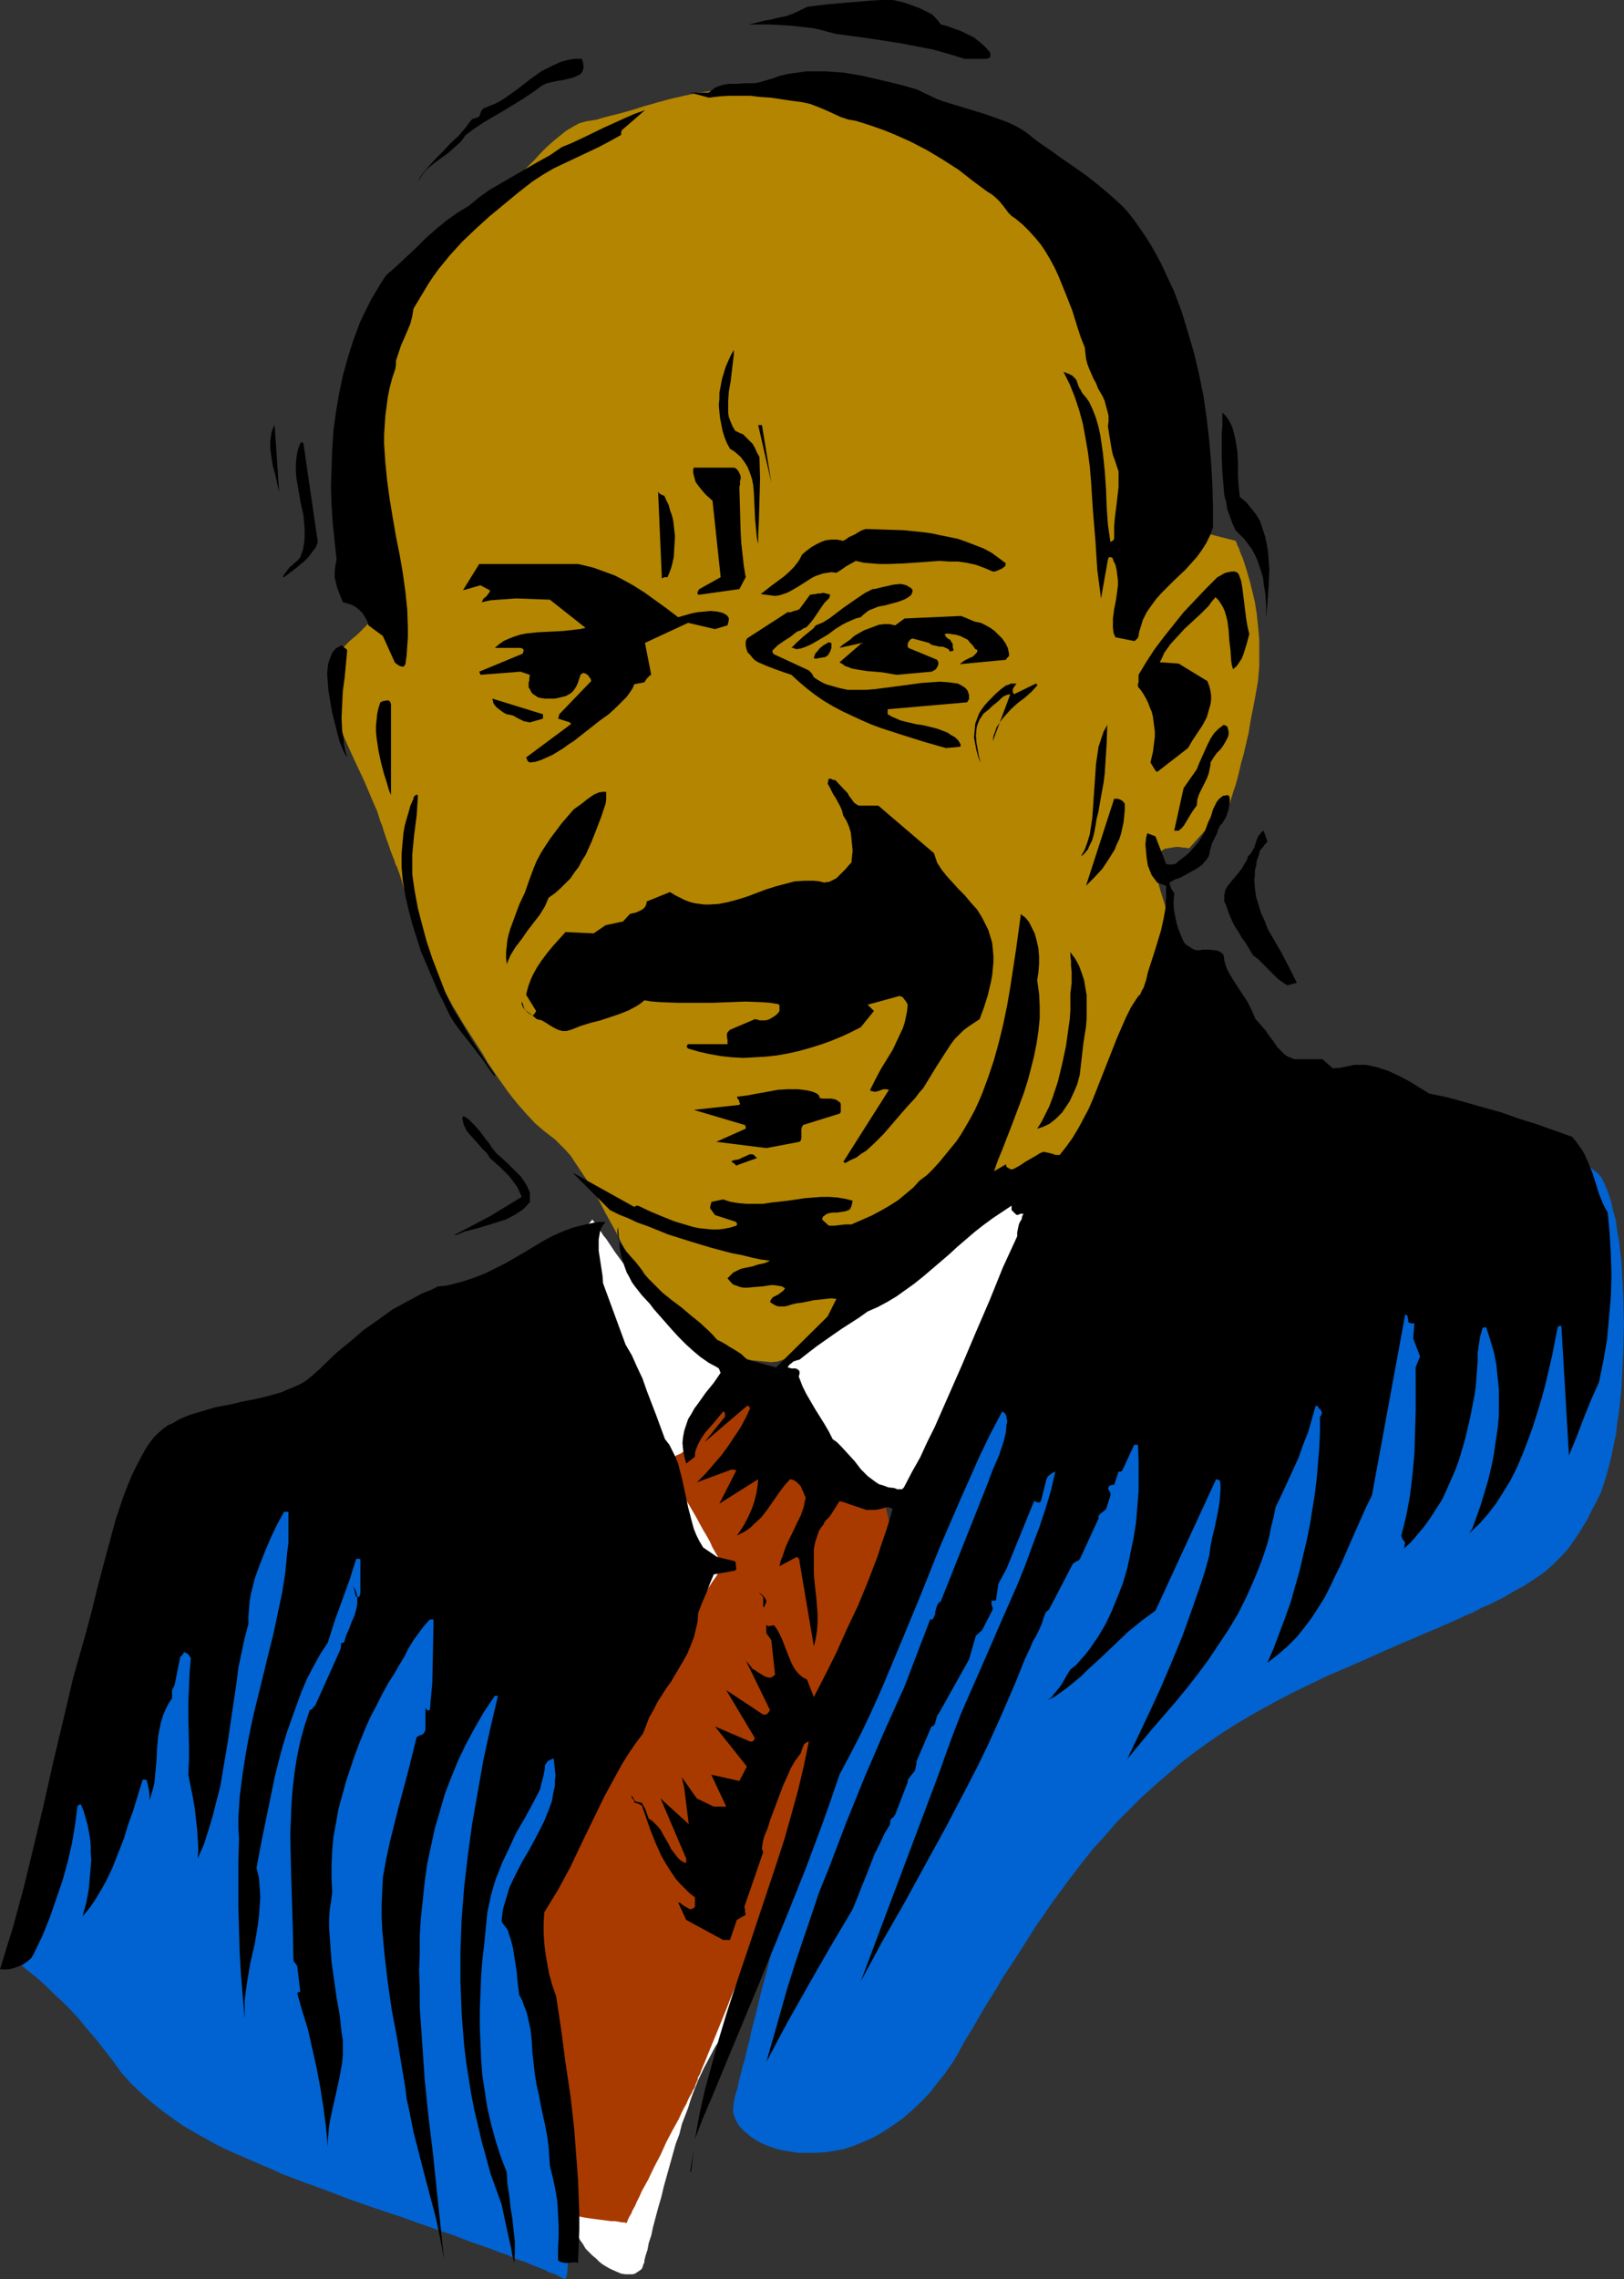 <?xml version="1.0" encoding="UTF-8" standalone="no"?>
<svg
   version="1.0"
   width="110.989mm"
   height="155.668mm"
   id="svg43"
   sodipodi:docname="Man 18.wmf"
   xmlns:inkscape="http://www.inkscape.org/namespaces/inkscape"
   xmlns:sodipodi="http://sodipodi.sourceforge.net/DTD/sodipodi-0.dtd"
   xmlns="http://www.w3.org/2000/svg"
   xmlns:svg="http://www.w3.org/2000/svg">
  <rect width="100%" height="100%" fill="#333333" stroke="none"/>
  <sodipodi:namedview
     id="namedview43"
     pagecolor="#ffffff"
     bordercolor="#000000"
     borderopacity="0.25"
     inkscape:showpageshadow="2"
     inkscape:pageopacity="0.0"
     inkscape:pagecheckerboard="0"
     inkscape:deskcolor="#d1d1d1"
     inkscape:document-units="mm" />
  <defs
     id="defs1">
    <pattern
       id="WMFhbasepattern"
       patternUnits="userSpaceOnUse"
       width="6"
       height="6"
       x="0"
       y="0" />
  </defs>
  <path
     style="fill:#b38501;fill-opacity:1;fill-rule:evenodd;stroke:none"
     d="m 228.164,329.161 h -0.162 l -0.162,0.162 -0.162,0.323 -0.323,0.323 -0.485,0.485 -0.485,0.485 -0.646,0.485 -0.646,0.808 -0.646,0.646 -0.808,0.808 -1.777,1.616 -1.939,1.778 -1.939,1.939 -4.363,3.878 -2.101,1.778 -2.101,1.778 -2.101,1.454 -0.97,0.808 -0.808,0.646 -0.97,0.485 -0.808,0.485 -0.808,0.323 -0.646,0.323 -1.454,0.485 -1.616,0.162 -1.616,-0.162 -1.777,-0.162 -1.777,-0.162 -1.777,-0.485 -3.555,-0.97 -1.616,-0.646 -1.454,-0.485 -1.454,-0.646 -1.131,-0.485 -0.97,-0.485 -0.808,-0.323 -0.323,-0.162 -0.162,-0.162 h -0.162 v -0.162 0 h -0.162 l -0.162,-0.162 -0.162,-0.162 -0.646,-0.485 -0.646,-0.808 -0.97,-0.808 -1.131,-1.131 -1.293,-1.131 -1.293,-1.454 -1.293,-1.454 -1.454,-1.616 -2.747,-3.232 -2.747,-3.717 -1.293,-1.778 -0.97,-1.778 -1.131,-2.101 -1.293,-2.101 -2.262,-4.363 -2.585,-4.686 -2.424,-4.686 -1.293,-2.262 -1.454,-2.101 -1.293,-1.939 -1.293,-1.939 -1.293,-1.939 -1.293,-1.454 -1.454,-1.454 -1.293,-1.293 -2.747,-2.101 -2.424,-2.101 -2.262,-2.424 -2.262,-2.585 -1.293,-1.616 -1.131,-1.454 -1.131,-1.616 -1.293,-1.778 -1.293,-1.939 -1.454,-2.101 -1.293,-2.262 -1.454,-2.262 -3.232,-5.009 -2.909,-4.848 -2.747,-4.848 -1.131,-2.262 -1.131,-2.424 -1.131,-2.262 -0.97,-2.262 -0.97,-2.101 -0.808,-2.262 -0.808,-2.101 -0.646,-1.939 -0.646,-2.101 -0.646,-1.778 -0.485,-1.778 -0.323,-1.616 -0.485,-1.293 -0.323,-1.131 -0.323,-1.131 -0.323,-0.97 -0.646,-1.778 -0.485,-0.97 -0.323,-1.131 -0.485,-1.131 -0.485,-1.293 -0.485,-1.454 -0.646,-1.778 -0.323,-0.97 -0.323,-0.97 -0.323,-1.131 -0.485,-1.131 -0.808,-2.585 -1.131,-2.585 -2.262,-5.332 -2.585,-5.494 -2.424,-5.333 -1.131,-2.747 -0.97,-2.424 -0.808,-2.585 -0.646,-2.262 -0.485,-2.262 v -1.131 l -0.162,-0.97 0.162,-0.97 v -0.97 l 0.162,-0.808 0.323,-0.808 0.485,-1.454 0.808,-1.454 0.808,-1.293 0.808,-1.131 0.97,-0.97 0.97,-0.97 2.101,-1.778 1.777,-1.778 0.97,-0.97 0.808,-0.97 0.808,-0.97 0.646,-1.131 0.485,-1.293 0.323,-1.131 0.162,-0.808 v -0.808 -0.97 -0.97 l -0.162,-1.131 -0.162,-1.293 -0.162,-1.131 -0.162,-1.454 -0.646,-2.909 -0.646,-3.07 -0.646,-3.07 -0.808,-3.393 -1.454,-6.787 -0.485,-3.393 -0.485,-3.393 -0.323,-3.232 v -3.07 -1.454 l 0.162,-1.454 0.162,-1.293 0.162,-1.131 0.323,-1.293 0.323,-1.454 0.323,-1.454 0.485,-1.616 0.485,-1.778 0.485,-1.616 0.646,-1.939 0.646,-1.778 1.454,-3.878 1.616,-4.201 1.777,-4.04 1.939,-4.201 2.262,-4.04 2.101,-4.04 2.424,-3.717 1.293,-1.939 1.131,-1.778 1.293,-1.616 1.293,-1.616 1.293,-1.454 1.293,-1.293 1.454,-1.293 1.293,-1.293 1.454,-0.97 1.454,-0.808 2.424,-1.778 2.424,-1.778 2.101,-1.778 2.101,-1.939 1.939,-1.778 1.939,-1.939 1.777,-1.778 1.616,-1.778 1.616,-1.616 1.616,-1.454 1.777,-1.454 1.616,-1.293 1.616,-0.97 1.777,-0.97 1.777,-0.485 1.939,-0.323 0.97,-0.162 0.97,-0.323 2.424,-0.646 1.293,-0.323 1.293,-0.323 2.909,-0.808 3.07,-0.97 3.393,-0.97 3.555,-0.97 3.555,-0.808 3.717,-0.808 3.878,-0.485 4.04,-0.485 3.878,-0.162 4.04,0.162 1.939,0.162 1.939,0.162 2.101,0.323 1.939,0.323 1.939,0.646 1.939,0.646 1.939,0.646 1.939,0.646 2.262,0.646 2.262,0.646 4.686,1.293 4.848,1.293 5.171,1.131 5.171,1.293 5.171,1.454 5.171,1.454 5.009,1.454 4.848,1.454 2.101,0.808 2.262,0.808 2.101,0.808 1.939,0.808 1.939,0.97 1.777,0.97 1.616,0.808 1.454,0.97 1.131,1.131 1.131,0.97 0.97,0.97 0.808,1.131 0.808,1.131 0.646,1.454 0.646,1.616 0.808,1.616 0.646,1.939 0.808,1.939 0.808,2.262 0.808,2.101 0.808,2.424 0.808,2.424 1.616,5.171 1.616,5.333 1.616,5.494 1.454,5.494 1.616,5.333 1.454,5.333 0.646,2.424 0.808,2.424 0.646,2.424 0.646,2.101 0.646,2.101 0.485,2.101 0.485,1.778 0.646,1.616 0.485,1.454 0.323,1.454 0.97,2.262 0.808,2.101 0.808,1.939 0.808,1.616 0.646,1.454 0.808,1.293 0.646,1.131 0.485,0.97 0.646,0.808 0.485,0.646 0.485,0.485 0.323,0.485 0.323,0.323 0.162,0.162 h 0.162 v 0.162 l 11.958,3.07 v 0 l 0.162,0.162 v 0.162 l 0.162,0.323 0.162,0.485 0.162,0.323 0.323,0.646 0.162,0.646 0.323,0.808 0.323,0.646 0.646,1.939 0.646,2.101 0.646,2.262 0.646,2.585 0.646,2.747 0.485,3.07 0.323,3.07 0.323,3.393 v 3.393 3.717 l -0.323,3.717 -0.646,3.717 -0.646,3.393 -0.646,3.232 -0.485,3.07 -0.646,2.747 -0.646,2.747 -0.646,2.262 -0.485,2.101 -0.485,1.939 -0.485,1.778 -0.485,1.293 -0.323,1.131 -0.323,0.97 -0.162,0.646 -0.162,0.485 -0.162,0.162 -10.342,11.473 v 0 H 306.696 l -0.485,-0.162 h -0.808 l -0.808,-0.162 h -0.808 l -0.97,0.162 -0.97,0.162 -0.97,0.162 -0.808,0.485 -0.808,0.485 -0.485,0.808 -0.485,0.97 v 0.646 l -0.162,0.485 v 0.808 l 0.162,0.808 0.162,0.808 0.162,0.808 0.646,1.939 0.485,1.778 1.131,3.555 0.97,3.232 0.808,3.07 0.485,2.747 0.323,2.909 0.162,1.293 v 1.454 l -0.162,1.293 -0.162,1.454 -0.162,0.646 -0.162,0.97 -0.323,0.97 -0.323,1.131 -0.323,1.131 -0.485,1.293 -0.485,1.293 -0.485,1.454 -0.97,3.07 -1.131,3.232 -2.262,6.464 -1.131,3.07 -1.131,3.07 -0.485,1.293 -0.485,1.454 -0.485,1.131 -0.485,1.131 -0.323,1.131 -0.485,0.97 -0.323,0.808 -0.162,0.646 -0.323,0.646 -0.162,0.485 v 0.162 0.162 l -23.107,18.421 z"
     id="path1" />
  <path
     style="fill:#0063d1;fill-opacity:1;fill-rule:evenodd;stroke:none"
     d="m 268.561,339.18 -1.777,-0.808 -1.777,-0.646 -1.616,-0.485 -1.454,-0.323 h -1.454 l -1.131,0.162 -1.131,0.162 -0.97,0.485 -0.97,0.646 -0.808,0.646 -0.808,0.97 -0.646,0.97 -0.485,0.97 -0.646,1.293 -0.323,1.131 -0.485,1.293 -0.646,2.909 -0.646,3.07 -0.97,6.464 -0.485,3.07 -0.646,3.07 -0.646,2.747 -0.485,1.293 -0.485,1.293 -0.323,0.646 -0.323,0.808 -0.485,0.808 -0.323,0.97 -0.485,1.131 -0.485,1.131 -0.485,1.131 -0.485,1.293 -0.646,1.293 -0.485,1.454 -1.293,3.07 -1.293,3.393 -1.454,3.555 -1.454,3.717 -1.454,3.878 -1.616,4.04 -1.616,4.201 -3.393,8.564 -3.232,8.888 -3.393,8.726 -1.616,4.363 -1.616,4.201 -1.454,4.201 -1.454,3.878 -1.454,3.878 -1.293,3.555 -1.293,3.393 -1.131,3.07 -0.485,1.454 -0.485,1.454 -0.485,1.293 -0.485,1.293 -0.808,2.262 -0.323,0.97 -0.323,0.97 -0.162,0.808 -0.323,0.808 -0.162,0.485 -0.162,0.646 -0.323,0.97 -0.323,1.293 -0.485,1.454 -0.323,1.616 -0.485,1.778 -0.646,1.939 -0.485,2.101 -0.485,2.101 -0.646,2.424 -0.646,2.262 -1.293,5.009 -1.293,5.171 -1.293,5.333 -1.454,5.333 -1.293,5.332 -1.293,5.009 -0.485,2.424 -0.646,2.262 -0.485,2.262 -0.646,2.101 -0.485,2.101 -0.485,1.778 -0.323,1.778 -0.485,1.454 -0.323,1.293 -0.162,1.131 -0.162,1.131 v 1.131 l 0.323,1.131 0.485,1.131 0.646,1.131 0.808,0.97 1.131,0.97 1.131,0.97 1.454,0.97 1.454,0.808 1.616,0.646 1.777,0.646 1.939,0.485 1.939,0.323 2.262,0.323 h 2.101 2.262 l 2.424,-0.162 2.262,-0.323 2.585,-0.485 2.424,-0.808 2.424,-0.97 2.585,-1.131 2.585,-1.454 2.424,-1.616 2.585,-1.778 2.424,-2.101 2.585,-2.424 2.424,-2.585 2.262,-2.909 1.293,-1.616 1.131,-1.616 1.131,-1.616 1.131,-1.939 1.939,-3.555 2.101,-3.393 1.939,-3.393 1.939,-3.232 1.939,-3.07 1.777,-3.07 1.939,-2.909 1.777,-2.747 1.777,-2.747 1.616,-2.585 1.616,-2.585 1.777,-2.424 1.616,-2.424 1.616,-2.262 3.232,-4.363 3.07,-4.04 3.07,-3.878 3.232,-3.555 3.07,-3.555 3.232,-3.232 3.232,-3.232 3.393,-3.07 3.555,-3.07 3.393,-2.909 3.393,-2.585 3.555,-2.585 3.555,-2.424 3.555,-2.262 3.555,-2.101 3.717,-2.101 3.878,-2.101 4.04,-2.101 4.04,-1.939 4.363,-2.101 4.524,-1.939 4.848,-2.101 5.009,-2.262 2.585,-1.131 2.585,-1.131 2.747,-1.131 2.909,-1.293 2.747,-1.131 2.585,-1.131 2.585,-1.131 2.424,-1.131 2.262,-0.97 2.101,-1.131 1.939,-0.808 1.939,-0.97 1.939,-0.97 1.616,-0.97 1.616,-0.97 1.616,-0.808 2.747,-1.778 2.585,-1.778 2.262,-1.939 1.939,-1.939 1.939,-2.101 1.616,-2.262 1.616,-2.424 1.616,-2.585 1.454,-2.909 1.616,-3.07 0.808,-1.778 0.646,-1.939 0.646,-2.101 0.646,-2.424 0.646,-2.424 0.485,-2.585 0.646,-2.909 0.323,-2.909 0.485,-3.07 0.323,-3.07 0.323,-3.07 0.162,-3.393 0.323,-6.625 0.162,-6.625 -0.162,-6.464 -0.162,-3.232 -0.162,-3.232 -0.162,-2.909 -0.323,-2.909 -0.323,-2.909 -0.485,-2.585 -0.323,-2.585 -0.646,-2.262 -0.485,-2.262 -0.646,-1.939 -0.646,-1.778 -0.646,-1.454 -0.646,-1.293 -0.808,-0.97 -0.97,-0.808 -1.131,-0.808 -1.454,-0.808 -1.454,-0.808 -1.777,-0.646 -1.777,-0.646 -2.101,-0.808 -2.101,-0.485 -2.262,-0.646 -2.262,-0.646 -2.424,-0.485 -2.585,-0.485 -5.171,-0.97 -5.332,-0.808 -5.332,-0.485 -5.171,-0.485 -2.585,-0.162 h -2.424 -2.424 -2.262 -2.262 l -2.101,0.162 -1.939,0.162 -1.777,0.323 -1.616,0.323 -1.454,0.323 -1.131,0.323 -1.131,0.485 -1.131,0.646 -0.646,0.485 -0.808,0.485 -0.646,0.485 -0.97,0.485 -0.97,0.646 -0.97,0.485 -0.97,0.646 -1.131,0.646 -2.424,1.616 -1.293,0.646 -1.293,0.808 -2.747,1.778 -2.909,1.616 -3.07,1.939 -3.232,1.939 -3.232,1.939 -6.625,4.04 -6.787,4.04 -6.625,3.878 -3.07,1.939 -3.232,1.778 -3.07,1.778 -2.909,1.616 -2.747,1.616 -2.585,1.454 -2.424,1.293 -2.101,1.131 -0.97,0.485 -0.97,0.485 -0.808,0.485 -0.808,0.485 -0.808,0.323 -0.646,0.323 -0.485,0.162 -0.485,0.162 -0.485,0.162 -0.323,0.162 z"
     id="path2" />
  <path
     style="fill:#0063d1;fill-opacity:1;fill-rule:evenodd;stroke:none"
     d="m 146.076,588.353 h -0.162 l -0.162,-0.162 -0.485,-0.162 -0.646,-0.323 -0.97,-0.485 -0.646,-0.323 -0.646,-0.162 -0.808,-0.323 -0.808,-0.485 -0.97,-0.323 -1.131,-0.485 -1.293,-0.485 -1.454,-0.646 -1.454,-0.485 -1.616,-0.646 -1.777,-0.808 -1.939,-0.646 -2.101,-0.808 -2.262,-0.808 -2.424,-0.808 -2.585,-0.97 -2.909,-1.131 -2.909,-0.97 -3.232,-1.131 -3.232,-1.131 -3.555,-1.293 -3.878,-1.293 -3.878,-1.293 -3.717,-1.293 -3.555,-1.293 -3.393,-1.293 -3.393,-1.293 -3.232,-1.131 -2.909,-1.131 -3.07,-1.131 -2.747,-1.293 -2.747,-1.131 -2.585,-1.131 -2.585,-1.131 -2.262,-0.97 -2.424,-1.131 -2.262,-1.131 -1.939,-1.131 -2.101,-1.131 -1.939,-1.131 -1.939,-1.131 -1.616,-1.131 -3.393,-2.424 -3.07,-2.424 -2.747,-2.424 -2.747,-2.585 -2.424,-2.747 -2.101,-2.909 -2.262,-2.909 -2.262,-2.909 -2.262,-2.585 -2.101,-2.585 -2.262,-2.424 -2.101,-2.101 -2.101,-1.939 -1.939,-1.939 -1.777,-1.616 -1.777,-1.454 -1.454,-1.131 -1.131,-0.97 -0.646,-0.485 -0.485,-0.323 -0.323,-0.323 -0.323,-0.323 -0.323,-0.162 -0.162,-0.162 -0.162,-0.162 v 0 0 -0.162 -0.323 l 0.162,-0.323 v -0.323 l 0.162,-0.646 0.162,-0.485 v -0.646 l 0.162,-0.808 0.323,-0.808 0.323,-1.778 0.485,-2.101 0.485,-2.424 0.485,-2.585 0.646,-2.747 0.646,-2.909 0.646,-3.07 0.646,-3.232 0.808,-3.393 1.616,-6.787 3.232,-14.058 1.616,-6.787 0.808,-3.232 0.808,-3.232 0.808,-2.909 0.808,-2.909 0.808,-2.585 0.808,-2.424 0.646,-2.262 0.646,-1.939 0.646,-1.616 0.323,-0.808 0.323,-0.646 0.485,-1.293 0.646,-1.293 0.646,-1.616 0.646,-1.616 0.646,-1.616 0.646,-1.778 0.808,-1.939 0.808,-1.778 1.616,-4.04 1.777,-4.04 3.717,-8.08 1.939,-4.04 1.939,-3.717 1.939,-3.555 0.97,-1.454 0.97,-1.616 0.97,-1.293 0.808,-1.293 0.97,-1.293 0.97,-0.97 0.808,-0.808 0.97,-0.808 0.808,-0.485 0.808,-0.323 0.808,-0.323 0.808,-0.323 1.454,-0.808 1.293,-0.97 2.585,-2.262 1.293,-0.97 1.454,-0.646 0.808,-0.323 0.808,-0.162 0.97,-0.162 h 0.97 1.131 l 1.131,0.323 1.131,0.323 1.454,0.323 1.293,0.646 1.616,0.808 1.616,0.97 1.777,1.131 1.777,1.293 2.101,1.616 2.101,1.616 2.424,1.939 2.424,2.262 1.293,1.293 1.293,1.131 5.494,5.171 5.817,5.333 5.817,5.171 5.979,5.171 5.979,5.009 5.817,5.009 2.909,2.262 2.747,2.424 2.747,2.262 2.747,2.101 2.585,2.101 2.424,2.101 2.424,1.939 2.262,1.778 2.262,1.616 1.939,1.616 1.939,1.616 1.616,1.293 1.616,1.131 1.454,1.131 1.131,0.97 0.97,0.646 0.808,0.646 0.646,0.485 0.323,0.323 v 0 h 0.162 v 0.162 h -0.162 v 0.162 l -0.162,0.323 -0.323,0.646 -0.485,0.97 -0.485,1.131 -0.646,1.293 -0.646,1.454 -0.808,1.778 -0.808,1.778 -0.97,1.778 -2.101,4.04 -2.101,4.04 -2.262,3.878 -0.97,1.939 -1.131,1.778 -2.262,3.232 -2.101,3.07 -1.777,3.07 -0.808,1.616 -0.808,1.616 -0.485,1.616 -0.485,1.778 -0.323,1.778 v 1.939 1.939 l 0.162,2.101 0.323,2.262 0.323,2.424 0.323,2.585 0.646,2.747 0.162,1.454 0.323,1.454 0.646,2.747 1.131,5.979 1.131,5.979 0.646,2.909 0.485,2.747 0.323,2.747 0.323,2.585 0.162,2.424 0.162,2.101 v 1.293 1.293 1.293 l 0.162,1.616 0.162,1.616 0.162,1.778 0.162,3.717 0.485,4.04 0.323,4.04 0.485,4.201 0.323,4.201 0.323,4.04 0.323,3.878 0.162,1.939 0.162,1.778 v 1.778 1.616 l 0.162,1.454 v 2.747 l -0.162,1.131 v 0.97 l -0.162,0.808 -0.162,0.646 z"
     id="path3" />
  <path
     style="fill:#ffffff;fill-opacity:1;fill-rule:evenodd;stroke:none"
     d="m 153.025,314.779 v 0 l 0.162,0.323 0.323,0.323 0.323,0.485 0.323,0.646 0.485,0.646 0.646,0.808 0.485,0.808 0.808,0.97 0.646,0.97 1.616,2.424 1.777,2.424 1.939,2.585 4.04,5.171 2.101,2.585 2.101,2.424 1.939,2.101 0.808,0.97 0.97,0.97 0.808,0.808 0.808,0.646 0.808,0.646 0.808,0.485 2.585,1.616 2.747,1.778 2.585,1.616 1.293,0.808 1.131,0.808 1.131,0.646 1.131,0.646 0.808,0.646 0.808,0.485 0.646,0.323 0.485,0.323 0.323,0.162 v 0.162 h 0.162 v 0.162 l 0.162,0.323 0.323,0.323 0.323,0.485 0.323,0.485 0.323,0.646 0.485,0.808 0.97,1.454 1.131,1.778 2.424,3.717 1.131,1.939 1.293,1.778 0.97,1.616 0.97,1.616 0.485,0.646 0.323,0.646 0.485,0.485 0.323,0.485 0.162,0.323 0.162,0.162 0.162,0.162 v 0 0.162 l 0.323,0.162 0.162,0.162 0.485,0.162 0.97,0.808 1.454,0.97 1.616,1.131 1.777,1.293 4.04,2.585 1.939,1.293 1.939,1.293 1.939,1.293 1.616,0.97 0.646,0.485 0.646,0.485 0.646,0.485 0.485,0.323 0.323,0.162 0.323,0.162 0.162,0.162 h 0.162 v 0.162 0 0.485 l 0.162,0.808 0.162,0.97 0.323,1.131 0.162,1.131 0.485,2.747 0.485,2.747 0.323,1.131 0.162,1.131 0.162,0.97 0.162,0.646 v 0.485 l 0.162,0.162 -0.162,0.162 -0.162,0.323 -0.162,0.485 -0.323,0.808 -0.485,0.808 -0.485,1.131 -0.646,1.131 -0.646,1.454 -0.646,1.454 -0.646,1.616 -0.808,1.616 -0.808,1.939 -1.777,3.717 -1.777,4.04 -3.555,8.08 -1.777,4.04 -1.616,3.717 -0.646,1.939 -0.808,1.616 -0.485,1.616 -0.646,1.454 -0.485,1.454 -0.323,1.131 -0.323,1.131 -0.323,0.97 v 0.323 l -0.162,0.646 -0.162,1.131 -0.323,1.454 -0.485,1.778 -0.485,1.939 -0.646,2.101 -0.646,2.262 -0.646,2.585 -0.808,2.585 -0.808,2.747 -0.808,2.747 -0.97,2.909 -1.777,6.14 -2.101,6.14 -1.939,6.14 -2.101,5.817 -0.97,2.909 -0.808,2.747 -0.97,2.747 -0.97,2.424 -0.808,2.424 -0.808,2.262 -0.808,1.939 -0.808,1.778 -0.646,1.616 -0.485,1.454 -0.646,0.97 -0.162,0.485 -0.162,0.323 -1.777,2.747 -1.454,2.747 -1.454,2.747 -1.454,3.07 -0.646,1.616 -0.646,1.616 -0.646,1.778 -0.646,2.101 -0.808,2.101 -0.808,2.101 -0.646,2.585 -0.97,2.585 -3.07,10.988 -0.646,2.747 -0.808,2.747 -0.646,2.424 -0.646,2.424 -0.485,2.262 -0.646,1.939 -0.323,1.778 -0.485,1.454 -0.162,0.646 -0.162,0.646 v 0.485 l -0.162,0.323 -0.162,0.323 v 0.162 0.162 l -0.162,0.162 v 0.162 l -0.162,0.323 -0.323,0.323 -0.485,0.323 -0.485,0.323 -0.485,0.323 -0.646,0.162 h -0.808 -0.97 l -1.131,-0.162 -1.131,-0.485 -1.454,-0.646 -0.646,-0.323 -0.808,-0.485 -0.808,-0.485 -0.808,-0.646 -0.808,-0.808 -0.97,-0.808 -0.808,-0.808 -0.97,-0.97 -0.646,-1.131 -0.808,-1.131 -0.646,-1.454 -0.485,-1.293 -0.646,-1.454 -0.485,-1.616 -0.808,-3.232 -0.646,-3.393 -0.485,-3.393 -0.485,-3.555 -0.162,-3.232 -0.162,-3.232 -0.162,-2.909 v -1.293 -2.262 -0.97 -0.97 -0.646 -0.646 l 0.162,-0.485 v -0.162 -0.162 -0.162 l -0.162,-0.323 -0.162,-0.485 -0.162,-0.808 -0.162,-0.97 -0.162,-1.131 -0.162,-1.293 -0.323,-1.454 -0.323,-1.454 -0.323,-1.616 -0.323,-1.778 -0.323,-1.778 -0.646,-3.878 -0.646,-3.878 -0.646,-4.04 -0.646,-3.717 -0.323,-1.778 -0.323,-1.778 -0.162,-1.616 -0.323,-1.616 -0.162,-1.454 -0.323,-1.293 -0.162,-1.131 -0.162,-0.97 v -0.808 l -0.162,-0.485 v -0.646 0 l 0.162,-0.162 v -0.162 l 0.162,-0.323 0.323,-0.485 0.162,-0.485 0.323,-0.646 0.485,-0.646 0.323,-0.808 0.485,-0.808 0.485,-0.97 0.485,-0.97 1.131,-2.101 1.293,-2.424 1.454,-2.747 1.616,-2.747 1.454,-2.909 1.777,-3.07 1.616,-3.232 1.777,-3.393 3.717,-6.625 3.555,-6.787 1.777,-3.232 1.777,-3.232 1.616,-3.232 1.616,-2.909 1.616,-2.909 1.293,-2.585 1.293,-2.424 0.646,-1.131 0.646,-1.131 0.485,-0.97 0.485,-0.97 0.485,-0.808 0.485,-0.808 0.323,-0.646 0.323,-0.646 0.323,-0.646 0.162,-0.485 0.162,-0.323 0.162,-0.323 0.162,-0.162 v 0 -0.162 l 0.162,-0.323 0.162,-0.646 0.162,-0.808 0.162,-1.131 0.162,-1.293 0.162,-1.454 0.162,-1.616 0.162,-1.939 v -2.101 -2.101 -2.262 l -0.162,-2.424 -0.323,-2.585 -0.323,-2.585 -0.485,-2.747 -0.323,-1.454 -0.485,-1.616 -0.646,-1.939 -0.808,-2.262 -0.97,-2.262 -0.97,-2.424 -1.131,-2.585 -1.293,-2.747 -1.293,-2.909 -1.293,-2.909 -2.909,-5.979 -6.302,-12.281 -3.07,-5.979 -1.454,-2.909 -1.454,-2.747 -1.454,-2.747 -1.293,-2.424 -1.293,-2.424 -1.131,-2.262 -1.131,-1.939 -0.97,-1.939 -0.97,-1.454 -0.646,-1.454 -0.323,-0.485 -0.323,-0.485 -0.162,-0.485 -0.162,-0.323 -0.162,-0.323 -0.162,-0.162 -0.162,-0.162 v 0 z"
     id="path4" />
  <path
     style="fill:#a83a00;fill-opacity:1;fill-rule:evenodd;stroke:none"
     d="m 193.422,356.47 v 0 h -0.162 l -0.162,-0.162 h -0.162 -0.323 -0.485 l -0.485,0.162 -0.646,0.323 -0.646,0.323 -0.646,0.646 -0.808,0.808 -0.97,0.97 -0.97,1.293 -0.485,0.808 -0.646,0.808 -0.485,0.808 -0.646,1.131 -0.646,0.97 -0.646,1.131 -0.646,1.293 -0.646,0.97 -0.646,0.97 -0.808,0.97 -0.646,0.646 -0.646,0.808 -1.293,1.293 -1.131,0.97 -1.131,0.808 -1.131,0.485 -0.808,0.646 -0.808,0.485 -0.485,0.485 -0.323,0.646 -0.162,0.646 0.162,0.485 0.162,0.485 0.162,0.485 0.323,0.485 0.323,0.646 0.485,0.808 0.485,0.808 0.646,0.808 2.585,3.878 1.131,1.939 1.131,1.939 0.97,1.778 0.97,1.778 0.97,1.616 0.808,1.454 0.646,1.454 0.646,1.131 0.646,1.131 0.485,0.97 0.323,0.646 0.323,0.485 0.162,0.323 0.162,0.162 v 0 l -0.162,0.162 -0.162,0.162 -0.162,0.323 -0.323,0.485 -0.323,0.323 -0.646,1.131 -0.808,1.131 -0.97,1.454 -0.97,1.616 -0.97,1.616 -2.101,3.717 -1.777,3.878 -0.808,1.939 -0.808,1.778 -0.485,1.778 -0.485,1.616 -0.162,0.808 -0.162,0.808 -0.646,1.454 -1.131,1.454 -1.131,1.293 -1.293,1.293 -1.454,1.293 -1.616,1.131 -1.616,0.97 -1.616,0.808 -1.454,0.808 -1.293,0.646 -1.293,0.646 -0.97,0.323 -0.485,0.162 -0.323,0.162 -0.323,0.162 h -0.162 -0.162 v 0.162 l -0.162,0.323 -0.323,0.485 -0.162,0.646 -0.485,0.808 -0.323,0.97 -0.485,1.131 -0.485,1.293 -0.485,1.293 -0.646,1.454 -0.646,1.616 -0.646,1.616 -1.293,3.393 -1.454,3.555 -2.909,7.595 -1.454,3.717 -1.454,3.555 -0.646,1.778 -1.131,3.232 -0.485,1.454 -0.485,1.293 -0.485,1.293 -0.323,1.131 -0.323,0.97 -0.485,2.101 -0.485,2.101 -0.808,4.363 -0.646,4.525 -0.485,4.525 -0.323,2.101 v 2.101 l -0.162,2.101 v 1.939 l 0.162,1.778 v 1.778 l 0.162,1.454 0.323,1.454 0.162,0.808 0.162,0.97 0.162,1.131 0.323,1.454 0.323,1.454 0.323,1.778 0.485,1.778 0.323,1.939 0.323,2.101 0.485,2.101 0.97,4.525 1.939,9.372 1.131,4.525 0.808,4.363 0.485,2.101 0.485,2.101 0.323,1.778 0.485,1.778 0.323,1.616 0.323,1.454 0.162,1.131 0.323,1.131 0.162,0.808 0.162,0.485 v 0.485 0 l 0.162,0.162 h 0.485 l 0.646,0.162 0.808,0.162 0.97,0.162 1.131,0.162 2.424,0.323 2.424,0.323 h 1.131 l 0.97,0.162 0.808,0.162 h 0.646 l 0.485,0.162 h 0.162 v -0.162 l 0.162,-0.323 0.162,-0.485 0.323,-0.646 0.485,-0.808 0.323,-0.808 0.646,-1.131 0.485,-1.131 0.646,-1.293 0.646,-1.454 1.616,-2.909 1.454,-3.07 1.777,-3.393 1.454,-3.232 1.616,-3.07 1.616,-2.909 0.646,-1.454 0.646,-1.293 0.646,-1.131 0.485,-1.131 0.485,-0.97 0.485,-0.808 0.162,-0.485 0.323,-0.485 0.162,-0.323 0.162,-0.162 v 0 -0.323 l 0.162,-0.323 0.162,-0.485 0.323,-0.646 0.162,-0.808 0.485,-0.808 0.323,-0.97 0.485,-1.131 0.485,-1.131 0.97,-2.424 1.131,-2.747 1.131,-2.747 2.424,-5.979 1.131,-2.909 1.131,-2.747 1.131,-2.585 0.485,-1.293 0.485,-0.97 0.323,-1.131 0.485,-0.97 0.323,-0.808 0.162,-0.808 0.162,-0.323 0.162,-0.485 0.323,-0.646 0.162,-0.646 0.323,-0.808 0.162,-0.808 0.323,-0.97 0.485,-1.131 0.323,-1.131 0.485,-1.293 0.323,-1.293 0.485,-1.293 0.97,-2.909 1.131,-3.232 1.131,-3.393 1.131,-3.717 1.131,-3.717 1.293,-3.878 1.454,-4.04 0.646,-2.101 0.646,-2.101 2.747,-8.241 2.747,-8.403 1.454,-4.201 1.293,-4.04 1.454,-3.878 1.293,-3.878 1.131,-3.555 1.293,-3.555 1.131,-3.07 0.97,-3.07 0.485,-1.454 0.485,-1.293 0.485,-1.131 0.485,-1.293 0.323,-0.97 0.485,-0.97 0.323,-0.97 0.323,-0.808 0.323,-0.808 0.162,-0.646 0.323,-0.485 0.162,-0.323 0.808,-1.454 0.646,-1.293 0.485,-1.454 0.485,-1.454 0.323,-1.454 0.323,-1.454 0.162,-1.454 v -1.454 -1.454 l -0.162,-1.454 -0.323,-1.454 -0.323,-1.454 -0.485,-1.293 -0.485,-1.454 -0.646,-1.454 -0.808,-1.454 -0.485,-0.646 -0.485,-0.808 -0.808,-0.97 -0.808,-0.808 -0.97,-0.97 -1.131,-1.131 -1.131,-0.97 -1.293,-1.131 -2.585,-2.262 -2.909,-2.262 -5.979,-4.686 -2.909,-2.101 -2.747,-2.101 -1.293,-0.97 -1.293,-0.97 -1.131,-0.808 -1.131,-0.646 -0.97,-0.808 -0.808,-0.646 -0.808,-0.485 -0.485,-0.485 -0.485,-0.485 -0.323,-0.162 -0.162,-0.162 z"
     id="path5" />
  <path
     style="fill:#000000;fill-opacity:1;fill-rule:evenodd;stroke:none"
     d="m 114.728,583.506 -0.97,-9.211 -0.97,-9.211 -0.97,-9.372 -1.131,-9.211 -0.97,-9.534 -0.646,-9.372 -0.646,-9.372 v -4.686 l -0.162,-4.848 0.162,-4.525 v -4.686 l 0.323,-4.686 0.485,-4.525 0.485,-4.686 0.646,-4.525 0.97,-4.525 0.97,-4.525 1.293,-4.363 1.293,-4.525 1.616,-4.201 1.777,-4.363 2.101,-4.363 2.262,-4.201 2.424,-4.201 2.747,-4.04 h 0.808 l -1.939,8.241 -1.777,8.08 -1.454,8.241 -1.454,8.241 -1.131,8.241 -0.97,8.241 -0.646,8.241 -0.323,8.241 v 4.04 4.04 l 0.162,4.201 0.162,4.04 0.323,4.201 0.323,4.04 0.485,4.04 0.646,4.201 0.646,4.04 0.808,4.201 0.97,4.04 0.97,4.201 1.131,4.04 1.131,4.201 1.454,4.04 1.454,4.04 0.808,3.878 0.808,3.717 0.808,3.555 0.323,1.939 0.485,1.939 0.162,-2.747 v -2.747 l -0.323,-2.909 -0.323,-3.07 -0.485,-2.909 -0.323,-3.07 -0.485,-3.07 -0.162,-2.909 -1.616,-4.201 -1.293,-4.04 -1.131,-4.201 -0.97,-4.201 -0.646,-4.201 -0.646,-4.201 -0.323,-4.201 -0.162,-4.201 -0.162,-4.201 v -4.363 l 0.162,-4.201 0.162,-4.201 0.323,-4.201 0.485,-4.201 0.808,-8.241 0.485,-2.262 0.485,-2.262 0.646,-2.262 0.646,-2.101 0.808,-1.939 0.808,-2.101 1.777,-3.717 1.777,-3.878 2.101,-3.555 0.97,-1.778 0.97,-1.778 1.939,-3.717 0.323,-0.808 0.162,-0.97 0.485,-1.616 0.323,-1.616 0.162,-0.808 v -0.808 l 0.323,-0.485 0.485,-0.646 0.646,-0.323 0.808,-0.323 0.162,1.454 0.162,1.454 0.162,1.454 -0.162,1.454 v 1.293 l -0.323,1.293 -0.485,2.747 -0.97,2.585 -0.97,2.424 -1.293,2.585 -1.293,2.424 -1.293,2.424 -1.454,2.424 -1.293,2.424 -1.293,2.585 -1.131,2.424 -0.808,2.747 -0.808,2.747 -0.162,1.293 -0.162,1.454 v 0.485 l 0.323,0.485 0.485,0.646 0.646,0.808 0.162,0.323 0.162,0.646 0.646,1.939 0.485,1.939 0.323,2.101 0.323,1.939 0.323,2.101 0.162,2.101 0.485,3.878 0.808,1.454 0.485,1.454 0.646,1.616 0.323,1.454 0.646,2.909 0.323,2.909 0.162,3.07 0.323,2.747 0.323,2.909 0.485,2.909 0.646,2.747 0.485,2.747 1.131,5.171 0.485,2.585 0.323,2.585 0.162,2.424 0.162,2.424 0.808,3.232 0.646,3.07 0.485,3.07 0.162,3.07 0.162,3.07 v 2.909 l -0.162,2.909 v 3.07 l 0.485,0.323 0.646,0.162 0.646,0.162 h 0.808 l 1.293,-0.162 h 0.646 l 0.646,0.162 0.162,-4.363 0.162,-4.201 v -4.201 l -0.162,-4.363 -0.162,-4.201 -0.323,-4.363 -0.646,-8.726 -0.97,-8.564 -1.293,-8.726 -1.131,-8.564 -1.293,-8.564 -0.97,-2.747 -0.808,-2.909 -0.485,-2.585 -0.485,-2.747 -0.323,-2.747 -0.162,-2.585 v -2.585 l 0.162,-2.747 1.777,-2.909 1.777,-2.909 3.232,-5.979 2.909,-6.14 2.909,-5.979 2.909,-5.979 3.07,-5.656 1.616,-2.909 1.616,-2.585 1.777,-2.585 1.939,-2.585 0.808,-2.101 0.808,-2.101 1.131,-1.939 0.97,-1.939 2.262,-3.555 1.293,-1.778 1.131,-1.939 2.101,-3.555 0.97,-1.778 0.808,-1.939 0.808,-2.101 0.485,-1.939 0.485,-2.101 0.162,-2.262 0.97,-2.585 1.131,-2.585 0.97,-2.585 0.97,-2.262 5.494,-0.97 v 0 l 0.162,-0.162 0.162,-0.323 -0.162,-1.131 v -0.485 l -0.162,-0.162 v -0.162 l -4.686,-1.131 -3.555,-2.424 -0.97,-1.616 -0.808,-1.616 -0.646,-1.616 -0.485,-1.778 -0.97,-3.717 -0.808,-3.878 -0.808,-3.717 -0.485,-1.778 -0.485,-1.939 -0.646,-1.616 -0.808,-1.616 -0.808,-1.616 -1.131,-1.454 -1.131,-3.07 -1.131,-3.07 -2.424,-6.302 -1.131,-3.232 -1.454,-3.07 -1.293,-2.909 -1.616,-2.747 -5.817,-15.836 -0.162,-2.101 -0.323,-2.101 -0.323,-2.101 -0.323,-2.101 v -1.939 -0.97 l 0.162,-0.97 0.162,-0.97 0.323,-0.97 0.485,-0.808 0.646,-0.808 h -1.454 l -1.454,0.162 -1.454,0.323 -1.454,0.323 -2.585,0.646 -2.585,0.97 -2.585,1.131 -2.424,1.293 -4.848,2.909 -5.009,2.909 -2.585,1.293 -2.585,1.293 -2.909,1.131 -2.909,0.97 -3.07,0.808 -1.616,0.323 -1.777,0.162 -1.939,0.97 -2.101,0.808 -3.878,2.101 -3.878,2.101 -3.555,2.585 -3.717,2.585 -3.393,2.909 -3.555,2.909 -3.393,3.232 -1.131,1.131 -1.293,1.131 -1.293,1.131 -1.293,0.97 -1.454,0.808 -1.454,0.646 -1.616,0.646 -1.454,0.646 -3.393,0.97 -3.393,0.808 -3.393,0.646 -3.393,0.808 -3.555,0.646 -3.232,0.97 -3.232,0.97 -1.616,0.646 -1.454,0.646 -1.293,0.808 -1.454,0.646 -1.293,0.97 -1.293,1.131 -1.131,1.131 -0.97,1.293 -0.97,1.454 -0.808,1.454 -1.454,2.747 -1.293,2.585 -1.131,2.747 -1.131,2.909 -0.97,2.909 -0.97,2.909 -1.616,5.979 -1.616,5.979 -1.616,6.14 -1.454,5.979 -1.616,5.979 -3.07,10.827 -2.585,10.988 -2.585,10.827 -2.424,10.827 -2.585,10.827 -2.585,10.665 -1.454,5.333 -1.454,5.333 -1.616,5.171 L 0,508.366 h 1.131 1.131 l 1.293,-0.323 1.293,-0.485 1.131,-0.485 1.131,-0.808 0.97,-0.808 0.646,-1.131 2.262,-4.686 1.939,-4.848 1.616,-4.686 1.616,-4.686 1.293,-4.686 1.131,-4.848 0.808,-4.848 0.646,-5.009 h 0.323 l 0.162,-0.162 v -0.162 0 h 0.162 v 0 l 0.323,0.323 0.646,1.616 0.485,1.778 0.485,1.616 0.323,1.778 0.323,1.778 0.162,1.939 v 1.778 l 0.162,1.778 -0.323,3.717 -0.323,3.717 -0.646,3.555 -0.97,3.555 1.131,-1.293 1.131,-1.454 0.97,-1.454 0.97,-1.616 0.97,-1.616 0.97,-1.778 1.616,-3.393 1.454,-3.717 1.454,-3.717 1.131,-3.717 1.293,-3.555 2.424,-7.918 h 0.97 l 0.162,0.485 0.162,0.646 0.323,1.454 0.162,1.454 v 1.293 l 0.485,-1.616 0.485,-1.616 0.323,-1.616 0.162,-1.778 0.323,-3.393 0.162,-3.393 0.323,-3.393 0.323,-1.616 0.323,-1.616 0.485,-1.616 0.646,-1.616 0.808,-1.616 0.97,-1.454 v -1.131 -0.97 l 0.323,-0.646 0.323,-0.646 1.454,-7.272 0.323,-0.323 0.323,-0.323 0.162,-0.323 0.162,-0.323 0.323,0.162 0.485,0.162 0.485,0.485 0.485,0.808 -0.323,3.717 -0.162,3.878 -0.162,3.717 v 3.717 l 0.162,7.433 v 3.717 l -0.162,3.878 1.131,5.656 0.485,2.747 0.323,2.747 0.323,2.747 0.162,2.585 0.162,2.585 -0.162,2.585 1.616,-3.717 1.131,-3.555 1.131,-3.717 0.97,-3.878 0.97,-3.717 0.646,-3.878 1.293,-7.595 1.131,-7.756 1.131,-7.595 0.485,-3.878 0.808,-3.878 0.808,-3.717 0.97,-3.717 v -1.939 l 0.162,-2.101 0.162,-1.778 0.323,-1.939 0.485,-1.939 0.485,-1.939 1.293,-3.555 1.454,-3.717 1.454,-3.393 1.616,-3.393 1.777,-3.232 h 1.131 v 2.585 2.585 2.747 l -0.323,2.585 -0.485,5.171 -0.808,5.171 -1.131,5.332 -1.131,5.333 -1.293,5.171 -1.293,5.333 -2.585,10.503 -1.131,5.333 -0.97,5.333 -0.808,5.332 -0.646,5.171 -0.162,2.747 -0.162,2.585 v 2.585 l 0.162,2.747 -0.162,5.979 v 5.817 5.979 l 0.162,5.656 0.162,5.817 0.323,5.656 0.485,5.817 0.485,5.817 v -2.424 -2.424 l 0.323,-2.424 0.323,-2.262 0.808,-4.848 1.131,-4.848 0.808,-4.848 0.323,-2.585 0.162,-2.262 0.162,-2.585 -0.162,-2.424 -0.162,-2.424 -0.646,-2.585 1.454,-7.756 1.616,-7.756 1.616,-7.918 0.97,-3.878 0.97,-3.717 1.131,-3.717 1.293,-3.717 1.293,-3.555 1.293,-3.555 1.454,-3.393 1.616,-3.07 1.777,-3.232 1.939,-2.909 1.777,-5.656 1.939,-5.333 1.939,-5.333 0.808,-2.585 0.808,-2.585 0.162,-0.162 h 0.323 0.323 l 0.323,0.162 v 8.726 l -0.162,0.646 -0.162,0.323 h -0.323 -0.162 -0.323 l -0.646,-2.747 0.485,0.97 0.323,0.97 0.162,0.808 v 0.97 0.97 l -0.162,0.808 -0.485,1.939 -0.808,1.778 -0.646,1.778 -0.808,1.778 -0.485,1.778 h -0.485 l -0.162,0.162 -0.162,0.162 v 0.323 0.485 l -0.162,0.646 -6.464,14.382 -0.162,0.162 -0.323,0.323 -0.323,0.485 -0.646,0.323 -1.293,3.878 -1.131,4.04 -0.808,3.878 -0.646,4.04 -0.485,4.04 -0.323,4.04 -0.162,4.04 -0.162,4.04 0.162,8.08 0.485,16.321 0.162,8.08 0.162,0.485 0.323,0.323 0.323,0.485 0.162,0.162 0.808,6.787 h -0.485 l -0.162,0.162 -0.162,0.162 1.293,4.525 1.454,4.686 1.131,5.009 1.131,5.009 0.97,5.171 0.808,5.171 0.646,5.009 0.485,5.171 v -1.778 l 0.162,-1.939 0.162,-1.778 0.323,-1.778 0.808,-3.717 0.808,-3.555 0.808,-3.717 0.646,-3.717 0.162,-1.939 v -1.778 -1.939 l -0.323,-1.939 -0.485,-4.525 -0.808,-4.525 -1.293,-9.049 -0.323,-4.525 -0.323,-4.525 v -2.262 l 0.162,-2.262 0.323,-2.101 0.323,-2.424 -0.162,-3.555 v -3.555 l 0.162,-3.717 0.323,-3.555 0.646,-3.555 0.646,-3.555 0.97,-3.555 0.97,-3.555 1.131,-3.393 1.131,-3.393 1.293,-3.393 1.293,-3.232 1.454,-3.232 1.616,-3.07 1.454,-2.909 1.616,-2.909 1.454,-2.262 1.293,-2.262 1.293,-2.101 1.131,-2.262 1.293,-2.101 1.293,-1.778 1.454,-1.939 1.454,-1.616 h 0.97 l -0.323,16.321 -0.646,7.11 h -0.323 -0.323 l -0.323,-0.323 -0.162,-0.323 v 5.656 l -0.162,0.485 -0.162,0.323 -0.162,0.162 -0.323,0.323 -0.646,0.162 -0.808,0.485 -2.262,9.049 -2.424,9.049 -2.262,9.049 -0.97,4.525 -0.808,4.525 -0.162,3.393 -0.162,3.393 v 3.393 l 0.162,3.555 0.323,3.393 0.323,3.393 0.808,6.787 0.97,6.787 1.293,6.787 1.131,6.787 1.131,6.787 0.323,2.747 0.646,2.909 1.131,5.656 1.454,5.656 1.454,5.656 1.454,5.494 1.454,5.494 1.131,5.494 0.485,2.585 z"
     id="path6" />
  <path
     style="fill:#000000;fill-opacity:1;fill-rule:evenodd;stroke:none"
     d="m 178.556,560.398 0.646,-5.494 -0.97,5.817 z"
     id="path7" />
  <path
     style="fill:#000000;fill-opacity:1;fill-rule:evenodd;stroke:none"
     d="m 197.462,414.643 0.162,-0.323 0.162,-0.485 0.162,-0.323 v -0.323 l -0.162,-0.323 -0.162,-0.323 -0.485,-0.646 -0.646,-0.485 -0.646,-0.485 0.485,0.485 0.323,0.323 0.485,0.485 v 2.747 z"
     id="path8" />
  <path
     style="fill:#000000;fill-opacity:1;fill-rule:evenodd;stroke:none"
     d="m 157.549,312.356 -9.695,-9.695 15.997,8.888 0.485,-0.323 h 0.485 l 3.07,1.454 3.07,1.293 3.232,1.293 3.232,0.97 1.616,0.485 1.616,0.323 1.616,0.162 1.616,0.162 h 1.616 l 1.454,-0.162 1.616,-0.323 1.616,-0.485 0.162,-0.323 0.162,-0.162 v 0 0 l -0.323,-0.162 v 0 -0.323 l -5.494,-1.778 -1.293,-1.778 0.162,-0.97 0.162,-0.323 v -0.323 l 3.07,-0.646 1.939,0.646 2.101,0.323 1.939,0.162 h 2.101 2.262 l 2.101,-0.323 4.363,-0.485 4.363,-0.646 2.101,-0.162 2.101,-0.162 h 2.101 l 2.101,0.162 1.939,0.323 1.939,0.485 -0.162,0.808 -0.162,0.646 -0.323,0.646 -0.323,0.323 -0.97,0.323 -0.97,0.162 -1.131,0.162 h -1.131 l -0.97,0.162 -0.808,0.323 -0.323,0.323 -0.323,0.162 -0.162,0.323 -0.162,0.485 1.777,1.616 h 1.454 l 1.293,-0.162 1.454,-0.162 h 0.808 0.808 l 2.585,-1.131 2.585,-1.131 2.424,-1.293 2.262,-1.293 2.262,-1.454 1.939,-1.616 1.939,-1.616 1.616,-1.778 1.939,-1.454 1.616,-1.616 1.616,-1.778 1.454,-1.778 1.454,-1.778 1.454,-1.778 1.293,-1.939 1.131,-1.939 1.131,-1.939 1.131,-2.101 0.97,-2.101 0.97,-2.262 1.616,-4.363 1.454,-4.363 1.293,-4.686 1.131,-4.686 0.97,-4.686 0.808,-4.686 1.454,-9.534 1.293,-9.372 0.162,0.162 0.323,0.323 v 0 l 0.323,0.162 0.323,0.323 0.323,0.323 0.646,0.808 0.485,0.97 0.97,1.939 0.485,1.778 0.485,2.101 0.162,2.101 v 1.939 l -0.162,2.101 -0.323,2.101 0.485,3.393 0.162,3.232 v 3.232 l -0.323,3.232 -0.485,3.232 -0.646,3.232 -0.808,3.232 -0.808,3.07 -0.97,3.07 -1.131,3.07 -2.262,5.979 -2.262,5.817 -1.131,2.747 -0.97,2.747 3.07,-1.778 0.162,0.646 0.485,0.323 0.323,0.162 0.323,0.162 h 0.323 l 0.485,-0.162 1.454,-0.808 1.454,-0.97 3.07,-1.778 0.485,-0.323 0.323,-0.162 0.808,-0.323 0.808,0.162 0.808,0.162 0.646,0.162 0.808,0.323 h 0.646 0.485 l 1.777,-2.262 1.616,-2.262 1.454,-2.424 1.293,-2.424 1.293,-2.424 1.131,-2.585 2.101,-5.332 2.101,-5.333 2.101,-5.333 1.131,-2.585 1.131,-2.585 1.293,-2.585 1.454,-2.262 0.485,-0.646 0.485,-0.485 0.323,-0.808 0.485,-0.808 0.323,-0.97 0.323,-0.97 0.485,-2.101 1.777,-5.494 1.616,-5.333 0.646,-2.909 0.485,-2.747 0.162,-2.747 v -1.454 -1.616 l -2.262,-0.808 -0.485,-0.646 -0.485,-0.646 -0.485,-0.646 -0.323,-0.808 -0.646,-1.616 -0.323,-1.939 -0.162,-1.778 -0.162,-1.778 0.162,-1.616 0.162,-0.646 0.162,-0.646 2.101,0.808 2.747,7.11 0.485,0.162 h 0.646 0.485 l 0.808,-0.162 1.131,-0.97 1.293,-0.97 1.131,-0.97 1.131,-1.293 1.131,-1.293 0.97,-1.454 0.808,-1.454 0.646,-1.778 0.323,-0.808 0.485,-0.97 0.323,-0.97 0.323,-1.131 0.485,-0.97 0.485,-0.97 0.646,-0.808 0.808,-0.646 0.323,-0.162 h 0.323 l 0.646,-0.162 0.323,0.162 0.162,0.162 v 0 l 0.162,1.131 -0.162,1.131 -0.162,1.131 -0.323,0.97 -0.323,0.97 -0.485,0.808 -0.485,0.808 -0.646,0.646 -0.485,1.131 -0.323,0.97 -0.808,1.616 -0.485,0.97 -0.162,0.808 -0.323,0.97 -0.162,1.131 -0.323,0.646 -0.485,0.646 -0.97,1.131 -1.293,0.97 -1.454,0.808 -2.909,1.616 -1.454,0.485 -1.454,0.808 0.162,0.485 0.162,0.485 0.323,0.808 0.485,0.646 0.162,0.323 v 0.323 l -0.162,1.293 v 1.616 l 0.162,1.454 0.323,1.616 0.323,1.454 0.485,1.616 0.646,1.616 0.646,1.454 0.323,0.485 0.485,0.485 0.646,0.323 0.646,0.485 0.646,0.323 0.646,0.162 h 0.808 l 0.646,-0.162 h 1.616 l 1.616,0.162 0.808,0.162 0.646,0.323 0.485,0.323 0.323,0.485 0.162,1.293 0.323,1.131 0.323,0.97 0.485,0.97 1.131,1.939 2.424,3.717 1.293,1.939 1.131,2.262 0.485,1.131 0.485,1.131 1.293,1.454 1.293,1.454 0.97,1.454 1.131,1.454 0.97,1.454 1.293,1.293 0.646,0.646 0.808,0.485 0.808,0.323 0.808,0.323 h 7.271 l 2.747,2.424 0.646,-0.162 h 0.485 0.646 l 0.646,-0.162 1.616,-0.323 1.454,-0.323 h 1.454 1.616 l 1.454,0.323 1.454,0.323 1.454,0.485 1.454,0.485 2.747,1.293 2.747,1.454 1.293,0.808 1.293,0.808 2.424,1.454 4.686,0.97 4.686,1.293 4.524,1.293 4.686,1.293 4.524,1.616 4.686,1.454 9.049,3.232 0.97,1.131 0.808,1.131 0.808,1.131 0.646,1.131 1.131,2.585 0.97,2.424 0.808,2.585 0.808,2.585 0.97,2.424 0.646,1.293 0.646,1.131 0.485,5.332 0.323,5.494 0.162,5.333 -0.162,5.494 -0.485,5.494 -0.485,5.494 -0.97,5.656 -1.131,5.494 -2.101,4.686 -1.939,4.848 -1.777,4.686 -1.939,4.686 -1.939,-33.126 -0.162,-0.323 -0.323,-0.162 v 0 0.162 l -0.162,0.162 h -0.162 l -0.162,0.162 -1.454,7.433 -1.777,7.595 -0.97,3.555 -1.131,3.717 -1.131,3.555 -1.293,3.555 -1.293,3.393 -1.454,3.393 -1.616,3.232 -1.777,2.909 -1.939,3.07 -2.101,2.747 -2.262,2.585 -2.585,2.424 v 0 l 0.162,-0.323 0.162,-0.323 0.323,-0.323 1.131,-3.07 1.131,-3.232 0.97,-3.232 0.97,-3.232 0.808,-3.393 0.646,-3.232 0.485,-3.393 0.485,-3.232 0.323,-3.393 v -3.232 -3.393 l -0.323,-3.232 -0.323,-3.232 -0.646,-3.232 -0.97,-3.232 -0.97,-3.07 -0.323,-0.162 h -0.162 v 0 l -0.162,0.162 v 0 h -0.323 l -0.646,2.262 -0.323,2.101 -0.323,2.262 v 2.101 l -0.323,4.363 -0.162,2.101 -0.323,2.262 -1.131,5.817 -0.646,2.747 -0.646,2.747 -0.808,2.747 -0.808,2.747 -0.97,2.585 -1.131,2.585 -1.131,2.585 -1.131,2.424 -1.454,2.262 -1.454,2.262 -1.616,2.262 -1.616,1.939 -1.777,2.101 -1.939,1.778 0.162,-0.485 v -0.323 l 0.162,-0.808 -0.323,-0.485 -0.323,-0.323 -0.162,-0.485 -0.162,-0.485 0.646,-2.585 0.646,-2.585 0.485,-2.585 0.485,-2.747 0.646,-5.333 0.485,-5.494 0.162,-5.494 0.162,-5.494 V 352.915 l 1.131,-2.747 -1.777,-4.686 0.323,-3.878 h -0.323 -0.485 l -0.485,-0.162 -0.323,-0.162 v -0.646 l -0.162,-0.646 v -0.323 l -0.162,-0.162 -0.323,-0.162 -0.162,0.162 -8.564,46.538 -1.454,2.909 -1.293,2.909 -2.585,5.817 -2.585,5.979 -1.454,2.909 -1.293,2.747 -1.454,2.909 -1.616,2.585 -1.777,2.747 -1.939,2.585 -1.939,2.424 -2.424,2.424 -2.424,2.101 -1.454,1.131 -1.293,0.97 1.616,-3.717 1.454,-3.878 1.454,-3.878 1.454,-4.04 1.131,-4.04 1.131,-3.878 0.97,-4.201 0.97,-4.04 0.808,-4.04 0.646,-4.04 0.646,-4.04 0.485,-4.04 0.323,-4.04 0.323,-3.878 0.162,-4.04 v -3.717 l 0.323,-0.323 0.162,-0.485 v -0.323 l -0.162,-0.323 -0.323,-0.485 -0.162,-0.162 h -0.162 l -0.162,-0.485 -0.162,-0.162 h -0.485 l -0.97,3.393 -0.97,3.393 -1.293,3.232 -1.131,3.232 -1.454,3.232 -2.909,6.302 -1.616,3.393 -0.485,2.424 -0.646,2.585 -0.485,2.424 -0.646,2.424 -0.808,2.424 -0.808,2.262 -1.777,4.363 -1.939,4.363 -2.101,4.201 -2.424,4.04 -2.585,3.878 -2.585,3.878 -2.747,3.717 -2.909,3.717 -2.909,3.555 -6.302,7.272 -6.14,7.433 5.817,-12.281 2.909,-6.302 2.747,-6.464 2.747,-6.625 2.424,-6.787 2.424,-6.948 1.131,-3.555 0.97,-3.555 0.323,-2.424 0.485,-2.424 0.646,-2.585 0.485,-2.424 0.485,-2.424 0.323,-2.424 0.162,-2.424 v -1.131 l -0.162,-1.131 -0.485,-0.162 -0.323,-0.162 -0.323,0.162 v 0.162 l -15.513,33.611 -1.777,1.293 -1.777,1.293 -1.777,1.454 -1.777,1.454 -3.393,3.232 -3.555,3.393 -3.555,3.232 -1.616,1.616 -1.777,1.454 -1.777,1.454 -1.777,1.293 -1.616,1.131 -1.777,0.808 0.97,-0.646 0.808,-0.97 1.454,-1.778 0.646,-0.97 0.646,-1.131 0.646,-1.131 0.808,-1.293 1.454,-1.131 1.131,-1.293 1.293,-1.454 1.131,-1.454 2.101,-3.07 1.939,-3.232 1.616,-3.393 1.454,-3.555 1.454,-3.717 1.131,-3.878 0.808,-3.878 0.808,-3.878 0.646,-4.04 0.323,-4.04 0.323,-4.04 v -4.04 -4.04 l -0.162,-3.878 h -0.97 l -3.07,6.625 -0.162,0.162 -0.323,0.162 h -0.485 l -1.131,3.393 h -0.485 l -0.485,0.162 -0.323,0.162 -0.162,0.162 v 0.323 l -0.162,0.323 0.323,0.323 0.162,0.323 0.162,0.323 v 0.323 0.323 l -1.131,3.555 -0.808,0.646 -0.646,0.485 -0.485,0.646 v 0.323 0.323 l -4.848,10.503 -0.323,0.323 -0.485,0.162 -0.485,0.323 -0.485,0.323 -6.14,11.796 -0.162,0.162 -0.162,0.162 -0.485,0.323 -0.646,1.616 -0.485,1.616 -1.454,3.07 -0.808,1.293 -0.646,1.616 -1.454,3.07 -2.262,5.656 -2.424,5.656 -2.424,5.494 -2.424,5.333 -2.585,5.332 -2.747,5.333 -5.332,10.18 -5.494,10.019 -5.494,10.019 -5.656,9.857 -5.494,10.18 20.36,-54.133 1.777,-5.009 1.777,-4.848 1.939,-5.009 2.101,-4.848 4.201,-9.534 4.201,-9.695 4.201,-9.534 1.939,-4.848 1.777,-4.848 1.777,-4.686 1.616,-4.848 1.454,-4.848 1.131,-4.848 -0.485,0.162 -0.485,0.323 -0.485,0.323 -0.323,0.323 -0.323,0.323 -0.162,0.485 -0.162,0.323 v 0.162 l -1.293,5.171 -0.162,0.162 -0.162,0.162 h -0.485 l -0.485,-0.162 -0.485,-0.162 -7.11,17.452 -2.101,3.878 -0.646,4.363 h -0.323 -0.485 -0.162 -0.162 v 0.162 0.485 0.323 l 0.162,0.485 0.162,0.485 v 0.323 l -2.747,5.332 -1.616,1.454 -1.777,6.14 -7.595,13.574 -0.323,0.485 -0.323,0.485 -0.323,1.131 -0.162,0.646 -0.162,0.485 -0.323,0.323 -0.485,0.162 -3.878,9.049 v 0.646 l -0.162,0.646 -0.162,0.808 -0.323,0.646 -0.485,0.485 -0.485,0.646 -0.485,0.646 -0.162,0.323 v 0.485 l -3.232,8.403 -0.485,0.646 -0.485,0.323 -0.162,0.323 -0.162,0.323 v 0.323 0.485 l -1.454,2.424 -1.293,2.747 -1.293,2.585 -1.131,2.909 -1.131,2.909 -1.131,2.747 -1.131,2.909 -1.131,2.747 -5.656,9.534 -5.656,9.857 -5.656,10.019 -5.332,10.019 1.777,-6.14 1.777,-6.302 1.777,-6.302 1.939,-6.14 2.101,-6.302 2.101,-6.14 2.101,-6.302 2.424,-5.979 4.686,-12.281 4.848,-11.958 5.009,-11.635 5.171,-11.473 6.625,-17.29 h 0.646 l 0.323,-0.646 0.323,-0.646 v -0.646 l 0.323,-1.131 0.162,-0.485 0.323,-0.646 0.646,-0.485 11.958,-30.056 1.454,-3.878 1.616,-3.717 0.646,-1.939 0.646,-1.939 0.485,-2.101 0.162,-1.939 0.162,-0.646 v -0.485 l -0.162,-0.646 v -0.485 l -0.323,-0.485 -0.162,-0.323 -0.323,-0.162 -0.323,-0.162 -2.909,5.494 -2.747,5.656 -2.585,5.817 -2.585,5.817 -5.171,11.958 -4.848,12.119 -5.009,12.119 -5.009,11.958 -2.585,5.817 -2.747,5.817 -2.909,5.656 -2.909,5.494 -2.101,6.14 -2.101,5.979 -4.524,12.119 -4.848,12.119 -4.848,11.796 -2.424,5.979 -2.424,5.817 -4.848,11.635 -4.686,11.311 -2.424,5.656 -2.101,5.494 1.131,-6.302 1.454,-6.464 1.777,-6.464 1.777,-6.464 1.939,-6.464 2.101,-6.464 4.363,-12.927 4.363,-13.089 2.101,-6.302 2.101,-6.464 1.777,-6.302 1.777,-6.464 1.454,-6.14 1.293,-6.302 -0.485,0.162 -0.485,0.323 -0.323,0.323 -0.162,0.485 -0.162,0.323 -0.162,0.485 -0.323,0.97 -1.454,1.939 -1.131,1.939 -0.97,2.262 -0.97,2.101 -3.393,9.049 -0.323,1.131 -0.323,0.97 -0.808,1.939 -0.323,1.131 -0.162,0.97 -0.162,1.131 0.323,0.97 -4.848,14.058 0.162,0.646 v 0.485 l 0.162,0.97 -2.262,1.293 -1.777,5.171 h -1.777 l -9.534,-5.171 -2.101,-4.525 0.646,0.162 0.485,0.485 0.323,0.162 0.162,0.162 0.646,0.323 0.485,0.323 0.485,0.162 0.485,-0.162 0.323,-0.162 0.323,-0.323 v -2.424 l -1.454,-1.131 -1.293,-1.293 -1.131,-1.131 -1.131,-1.293 -0.97,-1.454 -0.97,-1.454 -0.97,-1.616 -0.808,-1.454 -1.454,-3.232 -1.293,-3.232 -1.131,-3.232 -1.131,-3.232 -0.485,-0.162 -0.162,-0.162 -0.485,-0.162 -0.323,-0.162 h -0.485 v -0.323 -0.162 l -0.323,-0.485 -0.323,-0.323 v -0.323 l -0.162,-0.485 0.323,0.485 0.323,0.485 0.162,0.323 v 0.162 l 0.485,0.323 0.485,0.162 h 0.323 l 0.646,0.162 0.485,0.808 0.485,0.97 0.808,2.262 0.97,0.646 0.646,0.646 0.808,0.808 0.646,0.808 0.97,1.778 0.97,1.616 0.808,1.616 1.131,1.454 0.485,0.646 0.646,0.646 0.646,0.485 0.808,0.323 0.162,-0.162 v -0.323 -0.323 -0.323 l -6.625,-15.513 7.271,6.625 -1.131,-9.211 -0.646,-2.909 3.878,5.494 4.363,2.101 h 3.232 l -3.878,-8.241 7.272,1.616 1.939,-3.717 -8.241,-10.342 9.049,3.878 h 0.646 l 0.323,-0.323 0.162,-0.323 0.162,-0.162 -7.433,-12.443 9.534,6.302 h 0.808 l 0.323,-0.323 0.323,-0.323 0.162,-0.323 0.162,-0.162 -6.302,-12.927 0.323,0.485 0.485,0.485 0.323,0.485 0.323,0.323 0.323,0.485 0.646,0.323 0.646,0.485 1.616,0.97 0.646,0.323 0.808,0.162 h 0.323 l 0.323,-0.162 0.485,-0.323 0.323,-0.323 -0.97,-8.888 -1.293,-1.778 v -3.878 1.778 l 0.323,0.162 0.323,0.162 0.485,-0.162 h 0.323 l 0.485,-0.162 0.646,0.808 0.485,0.808 0.97,1.939 0.808,2.101 0.808,2.101 0.808,1.939 0.485,0.97 0.485,0.808 0.646,0.808 0.646,0.646 0.808,0.646 0.97,0.485 1.777,4.525 2.909,-5.656 2.909,-5.817 2.747,-6.14 2.909,-6.14 2.585,-6.302 2.424,-6.302 0.97,-3.07 1.131,-3.232 0.97,-3.07 0.808,-2.909 -0.485,-0.162 -0.485,-0.162 h -0.808 l -0.97,0.323 -0.808,0.162 -0.808,0.162 h -0.808 -1.616 l -1.454,-0.485 -1.454,-0.485 -1.454,-0.485 -1.293,-0.485 -1.293,-0.323 -0.808,1.293 -0.808,1.293 -0.97,1.454 -1.131,1.131 -0.485,0.97 -0.646,0.808 -0.485,0.808 -0.323,0.97 -0.646,1.939 -0.323,1.778 v 2.101 2.101 2.101 l 0.162,1.939 0.485,4.363 0.323,4.201 v 2.101 l -0.162,2.101 -0.323,2.101 -0.485,1.939 -3.717,-21.976 v -0.323 l -0.162,-0.323 -0.485,-0.485 -4.524,2.424 0.323,-1.454 0.485,-1.131 0.808,-2.424 0.97,-2.101 0.97,-1.939 0.97,-2.101 0.97,-1.939 0.808,-2.262 0.162,-1.131 0.323,-1.131 -0.646,-1.616 -0.323,-0.646 -0.323,-0.808 -0.646,-0.646 -0.485,-0.485 -0.808,-0.485 -0.808,-0.162 -1.454,1.616 -1.454,1.939 -1.454,2.101 -1.454,2.101 -1.616,2.101 -1.939,1.778 -0.808,0.808 -1.131,0.808 -1.131,0.646 -1.293,0.646 1.131,-1.616 0.97,-1.616 0.97,-1.939 0.808,-1.778 0.646,-1.939 0.485,-1.939 0.323,-1.939 0.162,-1.778 -10.019,6.302 4.363,-8.564 -0.485,-0.162 h -0.485 v -0.162 l -9.211,3.393 2.262,-2.262 1.939,-2.262 2.101,-2.424 1.777,-2.424 1.616,-2.424 1.616,-2.424 1.293,-2.424 1.131,-2.424 -0.162,-0.485 -0.323,-0.162 h -0.323 l -10.988,9.372 5.332,-6.625 v -0.323 -0.485 l -0.162,-0.323 -0.162,-0.162 h -0.162 l -2.424,2.909 -2.262,2.585 -0.97,1.454 -0.808,1.454 -0.646,1.616 -0.162,0.808 v 0.808 l -2.262,1.778 -0.485,-1.778 -0.323,-1.778 -0.162,-1.778 0.162,-1.616 0.323,-1.616 0.485,-1.454 0.485,-1.454 0.808,-1.293 0.808,-1.454 0.97,-1.293 1.939,-2.747 2.101,-2.585 1.777,-2.585 -0.162,-0.323 -0.162,-0.485 -0.162,-0.323 -0.485,-0.323 -2.101,-1.131 -2.101,-1.454 -1.939,-1.616 -1.777,-1.616 -1.939,-1.939 -1.777,-1.939 -3.555,-4.04 -1.131,-1.293 -0.97,-1.293 -2.101,-2.262 -1.777,-2.262 -0.808,-1.131 -0.646,-1.293 -0.646,-1.131 -0.485,-1.293 -0.485,-1.454 -0.485,-1.616 -0.323,-1.616 -0.162,-1.778 -0.162,-1.939 -0.162,-2.101 -0.162,0.808 v 0.808 l 0.162,0.808 0.162,0.808 0.323,0.808 0.485,0.646 1.131,1.616 2.585,2.909 1.131,1.454 0.485,0.646 0.485,0.808 1.131,1.293 1.293,1.293 2.262,2.262 2.424,1.939 2.585,1.939 2.262,1.939 2.424,1.939 2.262,2.101 1.131,1.131 0.97,1.131 1.293,0.646 1.131,0.646 0.97,0.646 1.131,0.646 1.777,1.131 0.808,0.808 0.808,0.646 7.11,1.939 h 0.323 l 13.25,-13.089 2.262,-4.525 -1.293,-0.162 -1.454,0.162 -1.454,0.162 -1.616,0.162 -3.07,0.646 -1.454,0.162 -1.293,0.323 -0.97,0.323 -0.808,0.162 h -0.808 -0.646 l -0.646,-0.162 -0.646,-0.323 -0.97,-0.646 0.162,-0.485 0.323,-0.485 0.323,-0.323 0.646,-0.323 0.646,-0.323 0.646,-0.485 0.646,-0.485 0.485,-0.646 -0.808,-0.485 -0.97,-0.162 -0.97,-0.162 h -0.97 l -2.101,0.323 -2.101,0.162 -1.777,0.162 h -0.97 l -0.97,-0.162 -0.808,-0.323 -0.97,-0.323 -0.646,-0.646 -0.808,-0.97 0.485,-0.485 0.485,-0.485 0.485,-0.485 0.646,-0.323 1.293,-0.646 1.454,-0.323 1.616,-0.323 1.454,-0.485 1.616,-0.323 1.454,-0.646 -2.424,-0.323 -2.262,-0.485 -2.585,-0.646 -2.585,-0.485 -5.494,-1.454 -5.332,-1.616 -5.656,-1.778 -5.171,-2.101 -2.747,-0.97 -2.424,-1.131 -2.424,-0.97 z"
     id="path9" />
  <path
     style="fill:#000000;fill-opacity:1;fill-rule:evenodd;stroke:none"
     d="m 117.798,318.819 2.424,-0.97 2.585,-0.646 2.747,-0.808 2.585,-0.808 2.585,-0.808 2.424,-1.293 0.97,-0.646 0.97,-0.646 0.97,-0.97 0.808,-0.97 v -1.293 -1.131 l -0.485,-1.131 -0.485,-0.97 -0.646,-0.97 -0.646,-0.97 -1.777,-1.778 -1.777,-1.778 -1.777,-1.616 -0.97,-0.808 -0.646,-0.808 -0.646,-0.808 -0.485,-0.808 -1.293,-1.616 -1.293,-1.778 -1.454,-1.616 -1.454,-1.454 -0.485,-0.323 -0.485,-0.323 -0.485,-0.162 -0.162,0.646 0.162,0.646 0.162,0.808 0.323,0.646 0.323,0.808 0.485,0.646 1.293,1.454 2.424,2.747 1.131,1.131 0.485,0.646 0.323,0.646 2.747,2.424 2.262,2.262 0.97,1.293 0.97,1.293 0.646,1.293 0.646,1.454 -8.241,5.009 -9.211,4.848 z"
     id="path10" />
  <path
     style="fill:#000000;fill-opacity:1;fill-rule:evenodd;stroke:none"
     d="m 190.998,300.559 4.524,-1.616 -0.485,-0.485 -0.323,-0.323 -0.323,-0.162 h -0.323 -0.485 l -0.323,0.162 -0.323,0.162 -1.131,0.485 -0.97,0.485 -0.97,0.162 -0.646,0.162 -0.162,0.162 h -0.162 l 0.162,0.162 0.162,0.162 0.485,0.323 0.485,0.485 z"
     id="path11" />
  <path
     style="fill:#000000;fill-opacity:1;fill-rule:evenodd;stroke:none"
     d="m 218.307,300.236 1.454,-0.808 1.454,-0.646 1.293,-0.97 1.293,-0.808 2.262,-2.101 2.101,-2.101 2.101,-2.424 1.939,-2.262 2.101,-2.424 2.101,-2.262 0.97,-1.293 1.131,-1.293 1.777,-2.909 1.777,-2.909 1.777,-2.747 1.777,-2.747 0.97,-1.293 1.131,-1.131 1.131,-1.131 1.293,-0.97 1.454,-0.97 1.454,-0.97 1.131,-3.07 0.97,-3.07 0.808,-3.393 0.323,-1.778 0.162,-1.616 0.162,-1.778 v -1.616 l -0.162,-1.778 -0.162,-1.616 -0.485,-1.616 -0.485,-1.616 -0.808,-1.616 -0.808,-1.616 -1.293,-2.101 -1.616,-1.778 -1.616,-1.939 -1.616,-1.616 -1.616,-1.778 -1.454,-1.616 -1.293,-1.616 -1.131,-1.778 -0.808,-2.424 -14.381,-12.281 h -4.201 -0.808 l -0.646,-0.323 -0.646,-0.485 -0.323,-0.485 -0.97,-1.293 -0.323,-0.646 -0.646,-0.646 -2.585,-2.747 h -0.485 l -0.646,-0.323 h -0.485 v 0 l -0.162,0.323 v 0.323 l -0.162,0.646 0.485,0.808 0.485,0.97 0.485,0.97 0.646,0.97 1.131,2.101 0.485,1.131 0.323,1.293 0.808,1.293 0.646,1.454 0.485,1.616 0.162,1.454 0.162,1.616 0.162,1.616 -0.162,1.454 -0.162,1.616 -0.646,0.646 -0.808,0.97 -1.616,1.616 -0.808,0.808 -0.97,0.485 -0.97,0.485 h -0.646 l -0.485,0.162 -1.293,-0.323 -1.454,-0.162 h -1.131 -1.293 l -2.585,0.162 -2.424,0.646 -2.424,0.646 -2.585,0.808 -4.686,1.778 -2.585,0.808 -2.424,0.646 -2.424,0.485 -2.424,0.162 h -1.293 l -1.131,-0.162 -1.293,-0.162 -1.293,-0.323 -1.293,-0.485 -1.293,-0.646 -1.293,-0.646 -1.293,-0.808 -5.979,2.424 -0.162,0.808 -0.323,0.646 -0.485,0.485 -0.485,0.323 -1.454,0.646 -0.808,0.162 -0.646,0.162 -1.777,1.939 -4.524,0.97 -3.07,2.101 -7.272,-0.323 -1.616,1.778 -1.454,1.616 -1.616,1.939 -1.454,1.939 -1.293,1.939 -1.131,2.101 -0.485,1.131 -0.485,1.293 -0.323,1.131 -0.323,1.293 2.585,4.201 v 0 l -0.162,0.323 -0.323,0.485 -0.323,0.323 -0.162,0.162 v 0 -0.162 l -0.323,-0.162 -0.323,-0.162 -0.808,-0.646 -0.646,-0.808 -0.323,-0.97 v 0 -0.162 l -0.162,-0.323 -0.162,-0.323 v 0.646 l 0.323,0.808 0.485,0.646 0.646,0.485 1.293,0.97 1.131,0.97 1.293,0.323 1.131,0.646 0.97,0.646 1.131,0.646 0.97,0.485 1.131,0.323 h 0.485 0.646 l 0.485,-0.162 0.646,-0.162 2.424,-0.97 2.585,-0.808 2.585,-0.646 2.424,-0.808 2.424,-0.808 2.424,-0.97 2.101,-1.131 0.97,-0.646 0.97,-0.808 2.101,0.323 2.262,0.162 4.363,0.162 h 4.363 4.363 l 4.363,-0.162 4.363,-0.162 4.201,0.162 2.101,0.162 2.101,0.323 0.162,0.162 0.162,0.162 v 0.162 0.323 0.97 l -0.323,0.485 -0.646,0.646 -0.485,0.323 -0.808,0.485 -0.646,0.323 -0.808,0.162 h -0.808 -0.646 l -0.323,-0.162 h -0.323 l -0.323,-0.162 h -0.162 l -6.464,2.747 -0.323,0.323 -0.323,0.323 -0.162,0.485 v 0.646 l 0.162,0.97 v 0.485 0.485 h -10.18 l -0.323,0.323 v 0.162 0.323 l 0.323,0.323 2.747,0.808 2.909,0.646 2.747,0.485 2.909,0.323 2.909,0.162 2.909,-0.162 2.909,-0.162 2.909,-0.323 2.747,-0.485 2.909,-0.646 2.909,-0.808 2.585,-0.808 2.747,-0.97 2.747,-1.131 2.424,-1.131 2.585,-1.293 3.393,-4.201 -1.616,-1.616 8.241,-2.262 0.808,0.323 0.485,0.646 0.485,0.646 0.323,0.646 -0.162,1.616 -0.323,1.616 -0.323,1.454 -0.485,1.454 -1.293,2.747 -1.293,2.747 -3.07,5.009 -1.454,2.747 -1.293,2.585 0.162,0.323 h 0.323 l 0.485,0.162 h 0.485 l 0.646,-0.162 1.293,-0.485 h 0.808 l 0.646,0.162 -11.796,18.583 z"
     id="path12" />
  <path
     style="fill:#000000;fill-opacity:1;fill-rule:evenodd;stroke:none"
     d="m 197.947,296.358 8.564,-1.616 0.323,-0.323 0.162,-0.485 v -2.424 l 0.162,-0.646 0.323,-0.485 9.372,-2.909 0.162,-0.162 0.162,-0.323 v -0.646 -0.808 -0.323 -0.162 l -0.162,-0.485 -0.323,-0.162 -0.646,-0.485 -0.485,-0.162 -0.808,-0.162 h -2.262 l -0.808,-0.162 v -0.323 l -0.162,-0.323 -0.162,-0.162 -0.323,-0.323 -1.131,-0.485 -1.293,-0.323 -1.131,-0.162 -1.293,-0.162 h -1.293 -1.454 l -2.585,0.162 -2.585,0.485 -2.747,0.485 -2.585,0.485 -2.585,0.323 0.162,0.485 0.323,0.323 0.162,0.646 0.162,0.323 -0.162,0.323 -11.796,1.293 13.089,3.878 h 0.162 v 0.162 l 0.162,0.323 v 0.485 l -7.595,3.393 z"
     id="path13" />
  <path
     style="fill:#000000;fill-opacity:1;fill-rule:evenodd;stroke:none"
     d="m 267.915,291.349 1.131,-0.323 1.131,-0.485 0.97,-0.485 0.808,-0.646 0.808,-0.646 0.808,-0.808 0.808,-0.808 0.646,-0.97 1.293,-1.939 0.97,-2.101 0.97,-2.262 0.646,-2.424 0.485,-4.201 0.485,-4.201 0.646,-4.04 0.162,-2.101 v -2.101 -1.939 -1.939 l -0.323,-1.939 -0.323,-1.939 -0.646,-1.939 -0.646,-1.778 -0.97,-1.778 -1.293,-1.778 v 0.97 l 0.162,1.293 v 1.293 l 0.162,1.454 v 2.909 l -0.162,1.454 -0.162,1.293 v 2.101 2.262 l -0.162,2.262 -0.323,2.262 -0.646,4.686 -0.97,4.525 -1.131,4.686 -1.454,4.363 -0.808,2.101 -0.97,1.939 -0.97,1.939 z"
     id="path14" />
  <path
     style="fill:#000000;fill-opacity:1;fill-rule:evenodd;stroke:none"
     d="m 127.817,277.452 -2.909,-4.363 -2.747,-4.201 -2.585,-4.363 -2.747,-4.525 -1.939,-4.201 -1.616,-4.201 -1.616,-4.201 -1.454,-4.363 -1.131,-4.201 -1.131,-4.363 -0.808,-4.363 -0.646,-4.363 v -2.747 -2.424 l 0.485,-5.009 0.646,-5.009 0.162,-2.424 0.162,-2.585 v -0.162 l -0.162,-0.162 -0.162,-0.162 -0.162,0.162 -0.323,0.162 -0.323,0.485 v 0.323 l -0.808,1.778 -0.485,1.778 -0.485,1.616 -0.485,1.778 -0.323,1.778 -0.162,1.778 -0.323,3.555 v 3.717 l 0.323,3.555 0.646,3.717 0.808,3.555 0.97,3.717 1.131,3.555 1.131,3.555 1.454,3.393 1.454,3.393 1.454,3.393 1.616,3.232 1.454,3.07 1.293,2.101 1.454,1.939 3.07,3.878 3.07,4.04 1.293,1.939 1.454,1.939 z"
     id="path15" />
  <path
     style="fill:#000000;fill-opacity:1;fill-rule:evenodd;stroke:none"
     d="m 332.55,254.344 2.424,-0.646 -0.97,-1.939 -0.97,-1.939 -2.101,-4.04 -2.262,-3.878 -1.131,-1.939 -0.808,-2.101 -0.97,-2.101 -0.646,-2.101 -0.646,-2.101 -0.323,-2.262 -0.162,-2.262 0.162,-1.131 v -1.293 l 0.323,-1.131 0.162,-1.293 0.485,-1.293 0.323,-1.293 0.646,-0.808 0.323,-0.323 0.162,-0.323 0.485,-0.485 0.323,-0.485 -0.97,-2.747 -0.323,0.162 -0.323,0.323 -0.646,0.808 -0.485,0.97 -0.646,2.101 -0.485,0.808 -0.485,0.808 -0.646,0.646 -0.323,0.97 -0.485,0.808 -0.97,1.616 -1.293,1.616 -1.131,1.293 -1.131,1.454 -0.485,0.808 -0.162,0.808 -0.162,0.646 v 0.808 0.808 l 0.485,0.97 0.323,0.97 0.323,0.97 0.808,1.939 0.808,1.616 0.97,1.454 0.808,1.454 0.97,1.293 0.97,1.616 0.97,1.616 1.293,0.97 1.131,1.131 2.101,2.101 0.97,0.97 0.97,0.97 1.131,0.808 z"
     id="path16" />
  <path
     style="fill:#000000;fill-opacity:1;fill-rule:evenodd;stroke:none"
     d="m 130.887,248.85 0.485,-1.131 0.485,-1.131 1.293,-2.101 1.616,-2.101 1.454,-2.101 1.616,-2.101 1.616,-2.101 1.293,-2.101 0.485,-1.131 0.485,-1.131 1.616,-1.131 1.454,-1.293 1.293,-1.293 1.293,-1.293 0.97,-1.454 1.131,-1.454 0.808,-1.616 0.97,-1.454 1.454,-3.232 1.293,-3.232 1.293,-3.393 1.131,-3.393 0.162,-0.97 v -0.808 -1.293 h -0.97 l -0.97,0.162 -1.131,0.485 -0.97,0.646 -1.131,0.808 -0.97,0.808 -1.131,0.808 -1.131,0.808 -3.07,3.555 -2.909,3.878 -1.293,1.939 -1.131,1.778 -1.131,2.101 -0.808,1.939 -1.131,3.07 -1.131,3.232 -1.454,3.07 -1.131,3.07 -1.131,3.07 -0.485,1.616 -0.323,1.454 -0.162,1.616 -0.162,1.454 v 1.454 z"
     id="path17" />
  <path
     style="fill:#000000;fill-opacity:1;fill-rule:evenodd;stroke:none"
     d="m 280.519,228.651 2.101,-2.101 2.101,-2.262 1.616,-2.424 0.808,-1.293 0.808,-1.293 0.485,-1.293 0.646,-1.293 0.485,-1.454 0.323,-1.454 0.323,-1.454 0.162,-1.616 0.162,-1.616 V 207.483 l -0.485,-0.646 -0.485,-0.323 -0.808,-0.323 h -0.97 z"
     id="path18" />
  <path
     style="fill:#000000;fill-opacity:1;fill-rule:evenodd;stroke:none"
     d="m 279.226,221.057 0.646,-0.485 1.131,-1.293 0.323,-0.808 0.808,-1.616 0.485,-1.778 0.323,-1.778 0.323,-1.939 0.485,-1.939 0.323,-1.939 0.485,-2.747 0.485,-2.585 0.323,-2.585 0.162,-2.585 0.323,-5.009 0.162,-4.848 -0.97,1.778 -0.646,1.939 -0.646,1.939 -0.323,2.262 -0.323,2.101 -0.162,2.424 -0.323,4.686 -0.323,4.686 -0.162,2.262 -0.323,2.101 -0.323,2.101 -0.646,2.101 -0.646,1.778 z"
     id="path19" />
  <path
     style="fill:#000000;fill-opacity:1;fill-rule:evenodd;stroke:none"
     d="m 303.626,214.431 h 0.808 l 0.808,-0.646 0.646,-0.808 0.97,-1.616 0.97,-1.616 0.646,-0.97 0.646,-0.808 0.162,-1.616 0.485,-1.454 0.646,-1.293 1.293,-2.585 0.485,-1.293 0.323,-1.454 0.162,-0.808 v -0.646 l 0.808,-1.293 0.808,-1.131 0.97,-0.97 0.808,-1.131 0.646,-1.131 0.485,-0.97 0.162,-0.646 v -0.646 l -0.162,-0.646 -0.162,-0.646 v 0 l -0.162,-0.162 -0.323,-0.162 -0.485,-0.162 -1.293,0.97 -1.131,1.131 -0.97,1.454 -0.808,1.616 -1.454,3.232 -0.646,1.454 -0.646,1.616 -3.393,4.848 -2.424,10.988 z"
     id="path20" />
  <path
     style="fill:#000000;fill-opacity:1;fill-rule:evenodd;stroke:none"
     d="m 100.993,205.221 v -23.431 l -0.162,-0.485 -0.162,-0.323 -0.323,-0.162 h -0.485 l -0.97,0.162 -0.323,0.162 -0.323,0.162 -0.485,1.454 -0.323,1.454 -0.162,1.616 -0.162,1.454 v 1.616 l 0.162,1.616 0.485,3.232 0.646,3.07 0.808,3.07 0.485,1.454 0.808,2.747 z"
     id="path21" />
  <path
     style="fill:#000000;fill-opacity:1;fill-rule:evenodd;stroke:none"
     d="m 298.94,199.242 7.918,-6.14 1.131,-1.939 1.293,-1.939 1.293,-1.939 1.131,-2.101 0.323,-1.131 0.323,-1.131 0.323,-1.131 0.162,-1.131 v -1.131 l -0.162,-1.131 -0.323,-1.293 -0.485,-1.293 -7.433,-4.525 -4.848,-0.323 0.646,-1.293 0.485,-1.131 0.808,-1.131 0.808,-1.131 1.777,-1.939 1.939,-2.101 2.101,-1.939 2.101,-1.939 1.939,-1.939 0.808,-1.131 0.97,-1.131 0.808,0.808 0.646,0.97 0.485,0.808 0.485,1.131 0.323,1.131 0.323,1.293 0.323,2.424 0.162,2.585 0.323,2.585 0.162,2.585 0.162,1.131 0.323,1.131 0.97,-0.808 0.646,-0.97 0.646,-0.97 0.485,-1.293 0.808,-2.585 0.646,-2.424 -0.485,-2.101 -0.323,-1.939 -0.485,-3.878 -0.485,-3.878 -0.323,-1.939 -0.646,-1.778 -0.485,-0.485 -0.646,-0.162 h -0.646 l -0.808,0.162 -0.808,0.162 -0.646,0.323 -0.808,0.485 -0.646,0.323 -2.909,2.909 -2.909,3.07 -2.909,3.07 -2.585,3.232 -2.585,3.232 -2.424,3.232 -2.101,3.232 -1.939,3.232 v 1.131 0.808 l -0.162,0.323 v 0.323 0.485 l 0.808,0.97 0.646,0.97 0.646,1.131 0.485,0.97 0.485,1.293 0.485,1.131 0.323,1.293 0.162,1.293 0.162,1.293 0.162,1.131 v 1.454 l -0.162,1.293 -0.323,2.585 -0.646,2.747 1.293,2.101 v 0 l 0.162,0.162 z"
     id="path22" />
  <path
     style="fill:#000000;fill-opacity:1;fill-rule:evenodd;stroke:none"
     d="m 253.372,196.98 -0.485,-1.616 -0.323,-1.778 -0.323,-1.778 -0.162,-1.939 0.162,-1.778 0.162,-0.808 0.323,-0.808 0.323,-0.808 0.485,-0.646 0.485,-0.808 0.646,-0.485 0.808,-0.646 0.808,-0.808 1.616,-1.293 0.808,-0.808 0.646,-0.485 0.808,-0.323 0.808,-0.162 -4.524,12.119 0.162,-1.293 0.485,-1.293 0.323,-0.97 0.646,-0.97 0.646,-0.97 0.808,-0.97 1.616,-1.778 1.777,-1.616 1.939,-1.454 1.616,-1.454 1.454,-1.616 v -0.323 h -0.162 l -0.162,-0.162 -5.656,2.747 -0.323,-0.485 v -0.323 -0.485 l 0.162,-0.323 0.323,-0.485 0.485,-0.646 h -0.808 -0.646 l -0.646,0.323 -0.646,0.162 -1.293,0.97 -1.131,0.97 -1.131,1.131 -1.131,1.131 -0.97,1.131 -0.808,1.131 -0.485,0.808 -0.323,0.808 -0.646,1.778 -0.162,1.778 -0.162,1.778 0.323,1.778 0.323,1.616 0.485,1.778 z"
     id="path23" />
  <path
     style="fill:#000000;fill-opacity:1;fill-rule:evenodd;stroke:none"
     d="m 136.866,196.818 1.454,-0.162 1.454,-0.485 1.454,-0.646 1.454,-0.646 2.909,-1.778 1.293,-0.97 1.293,-0.808 4.524,-3.555 2.262,-1.778 2.262,-1.616 1.939,-1.778 1.939,-1.939 0.808,-0.808 0.808,-1.131 0.646,-0.97 0.485,-1.131 2.585,-0.485 0.323,-0.485 0.323,-0.485 0.485,-0.485 0.323,-0.323 0.323,-0.162 -1.616,-8.241 11.15,-5.171 6.948,1.616 3.232,-0.97 0.162,-0.646 0.162,-0.646 v -0.646 l -0.162,-0.162 -0.162,-0.323 -0.646,-0.485 -0.646,-0.323 -0.646,-0.162 -0.808,-0.162 -1.616,-0.162 -1.616,0.162 -1.777,0.162 -1.616,0.323 -3.393,0.97 -2.747,-2.101 -5.817,-4.201 -3.07,-1.939 -3.232,-1.778 -1.616,-0.808 -1.777,-0.646 -1.777,-0.646 -1.777,-0.646 -1.939,-0.485 -2.101,-0.485 h -25.531 l -4.201,6.787 4.524,-1.293 2.424,1.293 v 0.323 l -0.323,0.485 -0.485,0.646 -0.323,0.323 -0.485,0.323 -0.162,0.323 -0.323,0.646 2.262,-0.485 2.101,-0.162 2.262,-0.162 2.262,-0.162 4.524,0.162 4.201,0.162 9.211,7.272 -1.454,0.323 -1.454,0.162 -2.909,0.323 -3.232,0.162 -3.232,0.162 -3.07,0.323 -1.616,0.323 -1.454,0.485 -1.293,0.485 -1.454,0.646 -1.131,0.808 -1.131,0.97 h 6.625 l 0.485,0.162 0.162,0.162 0.162,0.162 v 0.323 l -0.162,0.323 v 0.323 l -11.311,4.686 0.162,0.323 0.162,0.485 10.342,-0.808 2.424,0.808 -0.162,1.131 v 0.485 l -0.162,0.323 v 0.97 0.323 l 0.323,0.485 0.323,0.646 0.323,0.485 0.485,0.323 0.485,0.323 0.485,0.323 0.646,0.162 1.131,0.162 h 1.293 1.293 l 1.454,-0.323 1.293,-0.323 0.646,-0.323 0.808,-0.485 0.485,-0.485 0.485,-0.646 0.485,-0.808 0.323,-0.808 0.323,-0.97 0.323,-0.97 v 0 l 0.162,-0.162 0.485,-0.323 0.646,0.162 0.485,0.323 0.323,0.323 0.162,0.323 0.323,0.323 0.162,0.646 -8.241,8.564 v 0.162 l -0.162,0.323 v 0.323 l -0.162,0.323 3.07,0.97 v 0.162 h 0.162 l 0.162,0.162 v 0 l -0.162,0.162 -0.162,0.162 -11.311,8.403 0.162,0.323 0.162,0.485 0.323,0.323 z"
     id="path24" />
  <path
     style="fill:#000000;fill-opacity:1;fill-rule:evenodd;stroke:none"
     d="m 89.682,195.525 -0.485,-1.616 -0.323,-1.778 -0.162,-1.778 -0.323,-1.616 -0.162,-3.393 0.162,-3.555 0.162,-3.393 0.485,-3.555 0.646,-6.948 -0.162,-0.323 -0.485,-0.323 -0.323,-0.323 -0.485,-0.323 -0.323,0.162 h -0.162 l -0.323,0.323 -0.485,0.162 -0.646,0.646 -0.485,0.646 -0.323,0.808 -0.323,0.808 -0.323,0.97 -0.162,0.97 -0.162,1.939 0.162,2.101 0.162,2.101 0.323,1.939 0.323,1.939 0.323,1.778 0.485,1.939 0.97,3.878 0.485,1.778 0.646,1.616 0.646,1.454 0.323,0.485 z"
     id="path25" />
  <path
     style="fill:#000000;fill-opacity:1;fill-rule:evenodd;stroke:none"
     d="m 244.323,193.101 3.555,-0.323 h 0.162 v -0.162 l 0.162,-0.323 -0.646,-1.131 -0.808,-0.808 -1.131,-0.646 -0.97,-0.646 -1.293,-0.485 -1.293,-0.485 -2.585,-0.646 -1.454,-0.323 -1.293,-0.162 -2.747,-0.646 -1.293,-0.323 -1.131,-0.485 -1.131,-0.485 -1.131,-0.646 v -1.293 l 20.36,-1.778 0.323,-0.162 v -0.162 l 0.323,-0.485 v -1.131 l -0.162,-0.485 -0.162,-0.485 -0.323,-0.485 -0.323,-0.323 -0.97,-0.646 -0.97,-0.485 -2.262,-0.323 -2.424,-0.162 -2.262,0.162 -2.424,0.162 -4.686,0.646 -5.009,0.646 -2.424,0.323 -2.262,0.162 h -2.424 -2.262 l -2.262,-0.485 -2.262,-0.646 -1.131,-0.323 -0.97,-0.485 -1.131,-0.646 -0.97,-0.646 -0.162,-0.323 -0.162,-0.323 -0.323,-0.485 -0.323,-0.323 -0.323,-0.323 -8.726,-4.04 -0.323,-0.162 -0.162,-0.162 -0.162,-0.323 v -0.485 l 0.646,-0.646 0.646,-0.646 1.616,-1.131 1.777,-1.131 1.616,-1.293 0.97,-0.323 0.646,-0.485 0.808,-0.323 0.485,-0.485 0.97,-1.131 0.808,-1.131 1.616,-2.424 0.808,-1.131 1.131,-1.131 0.162,-0.162 v -0.162 l 0.162,-0.646 -0.485,-0.162 -0.646,-0.162 -0.646,-0.162 -0.646,0.162 h -0.646 l -0.646,0.162 -1.454,0.162 -2.747,3.717 -0.646,0.323 -0.808,0.162 -0.808,0.323 h -0.808 l -10.503,6.787 -0.323,0.808 v 0.97 l 0.162,0.808 0.323,0.97 0.646,0.646 0.646,0.808 0.646,0.646 0.808,0.485 2.262,0.97 2.101,0.808 2.262,0.808 1.939,0.646 1.939,1.778 2.101,1.778 2.101,1.616 2.101,1.454 2.424,1.454 2.424,1.293 2.424,1.131 2.424,1.131 2.585,1.131 2.585,0.97 5.494,1.778 5.656,1.778 z"
     id="path26" />
  <path
     style="fill:#000000;fill-opacity:1;fill-rule:evenodd;stroke:none"
     d="m 136.866,186.476 3.393,-0.97 v -1.131 l -13.089,-4.04 0.162,0.646 0.162,0.646 0.485,0.646 0.485,0.485 1.293,0.97 0.485,0.323 0.646,0.323 0.97,0.162 0.646,0.162 1.454,0.808 1.293,0.646 0.808,0.162 z"
     id="path27" />
  <path
     style="fill:#000000;fill-opacity:1;fill-rule:evenodd;stroke:none"
     d="m 231.557,174.195 9.049,-0.808 0.646,-0.323 0.485,-0.323 0.323,-0.485 0.162,-0.323 0.162,-0.485 v -0.485 l -0.162,-0.323 -0.162,-0.323 -6.625,-2.747 -0.485,-0.162 -0.162,-0.162 -0.323,-0.162 v -0.485 -0.485 l 0.162,-0.323 0.323,-0.485 0.323,-0.323 0.485,-0.162 4.201,1.131 0.646,0.485 0.646,0.162 1.454,0.323 h 0.808 l 0.808,0.323 0.646,0.323 0.485,0.646 0.323,-0.162 h 0.323 l 0.162,-0.162 v -0.323 l -0.162,-0.485 v -0.485 0 -0.323 l -0.162,-0.323 -0.162,-0.162 -0.162,-0.323 -0.162,-0.323 -0.646,-0.323 -0.485,-0.485 -0.162,-0.323 -0.162,-0.323 0.808,-0.162 0.97,0.162 1.131,0.162 1.131,0.323 0.97,0.485 0.97,0.485 0.646,0.808 0.646,0.646 0.323,0.485 0.323,0.485 0.485,0.162 v 0.162 h 0.162 l -0.323,0.646 -0.485,0.485 -0.485,0.485 -0.808,0.323 -1.293,0.646 -0.646,0.485 -0.646,0.485 11.958,-1.131 0.162,-0.323 0.323,-0.323 0.323,-0.323 v -0.323 -0.323 l -0.323,-1.454 -0.646,-1.293 -0.808,-1.131 -0.97,-0.97 -0.97,-0.97 -1.131,-0.808 -1.131,-0.646 -1.293,-0.646 -0.808,-0.162 -0.808,-0.162 -1.131,-0.485 -1.131,-0.485 -1.293,-0.485 -14.543,0.646 -2.424,1.778 -1.454,-0.323 h -1.293 l -1.454,0.162 -1.293,0.485 -1.293,0.485 -1.293,0.485 -1.131,0.646 -1.131,0.646 -0.646,0.485 -0.485,0.485 -1.131,0.808 -0.97,0.646 -0.323,0.323 -0.485,0.485 5.817,-1.293 -5.817,5.009 0.808,0.485 0.646,0.485 0.97,0.323 0.808,0.323 1.777,0.323 2.101,0.323 1.939,0.162 1.939,0.162 1.939,0.323 z"
     id="path28" />
  <path
     style="fill:#000000;fill-opacity:1;fill-rule:evenodd;stroke:none"
     d="m 104.063,172.095 v 0 h 0.162 l 0.162,-0.162 0.323,-0.485 0.323,-2.262 0.162,-2.424 0.162,-2.262 v -2.424 l -0.162,-4.686 -0.485,-4.686 -0.646,-4.686 -0.808,-4.686 -0.97,-4.848 -0.808,-4.686 -0.808,-4.848 -0.646,-4.686 -0.485,-4.848 -0.323,-4.848 v -2.424 l 0.162,-2.424 0.162,-2.424 0.323,-2.424 0.323,-2.424 0.485,-2.424 0.646,-2.424 0.808,-2.424 0.162,-1.131 v -0.97 l 0.646,-1.939 0.646,-1.939 1.616,-3.717 0.808,-1.939 0.485,-1.939 0.162,-0.97 0.162,-0.97 3.878,-6.464 1.293,-1.939 1.293,-1.778 1.454,-1.778 1.454,-1.778 3.232,-3.555 3.393,-3.232 3.555,-3.232 3.717,-3.07 3.717,-3.07 3.717,-2.909 2.747,-1.778 2.747,-1.616 5.817,-2.747 5.817,-2.747 2.747,-1.454 2.909,-1.616 0.162,-0.162 v -0.646 l 0.162,-0.485 5.979,-5.171 -2.747,0.97 -2.585,1.131 -5.332,2.424 -5.332,2.585 -2.747,1.293 -2.747,1.131 -3.07,2.101 -3.232,1.778 -6.14,3.555 -3.07,1.778 -3.07,1.778 -2.747,1.939 -2.747,2.262 -2.909,1.778 -2.747,1.939 -2.747,2.262 -2.585,2.262 -2.424,2.424 -2.585,2.424 -2.585,2.424 -2.747,2.424 -1.293,1.939 -1.131,1.939 -1.293,2.101 -0.97,1.939 -1.131,2.262 -0.97,2.101 -1.616,4.363 -1.454,4.525 -1.293,4.686 -0.97,4.686 -0.808,4.686 -0.646,4.848 -0.323,4.848 -0.162,4.848 -0.162,4.848 0.162,4.686 0.323,4.848 0.485,4.686 0.485,4.525 -0.162,0.808 -0.162,0.808 -0.162,1.616 v 1.454 l 0.323,1.293 0.323,1.293 0.485,1.293 0.97,2.424 1.131,0.323 1.131,0.323 1.131,0.646 0.808,0.646 0.808,0.808 0.646,0.97 0.646,1.131 0.323,1.131 3.717,2.747 3.07,6.787 0.323,0.323 0.485,0.323 0.485,0.323 z"
     id="path29" />
  <path
     style="fill:#000000;fill-opacity:1;fill-rule:evenodd;stroke:none"
     d="m 210.712,169.994 h 0.485 l 0.323,-0.162 h 0.485 l 0.646,-0.162 h 0.323 l 0.323,-0.162 0.323,-0.162 0.323,-0.323 0.162,-0.323 0.323,-0.485 0.323,-0.97 v -1.293 h -0.323 v 0 l -0.162,-0.162 v 0 h -0.162 l -0.323,0.162 -1.131,0.646 -0.97,0.808 -0.485,0.646 -0.485,0.485 -0.323,0.646 -0.162,0.808 z"
     id="path30" />
  <path
     style="fill:#000000;fill-opacity:1;fill-rule:evenodd;stroke:none"
     d="m 205.703,167.57 1.131,-0.162 0.97,-0.323 1.131,-0.485 0.97,-0.485 1.939,-1.131 1.939,-1.131 1.939,-1.454 2.101,-1.293 0.97,-0.485 1.131,-0.485 1.131,-0.485 1.293,-0.323 0.646,-0.646 0.808,-0.646 0.646,-0.485 0.808,-0.323 1.616,-0.646 1.777,-0.323 1.777,-0.485 1.777,-0.485 1.616,-0.646 0.808,-0.485 0.808,-0.646 v -0.162 l 0.162,-0.323 0.162,-0.646 -0.485,-0.646 -0.646,-0.323 -0.485,-0.323 -0.646,-0.162 -0.646,-0.162 h -0.646 l -1.454,0.162 -1.454,0.323 -1.454,0.323 -1.293,0.323 -0.646,0.162 h -0.485 l -1.939,0.97 -1.939,1.293 -3.717,2.585 -3.393,2.585 -1.777,1.131 -1.939,0.808 -0.646,0.808 -0.808,0.646 -1.777,1.454 -1.616,1.454 -0.808,0.808 -0.646,0.646 h 0.485 l 0.323,0.162 z"
     id="path31" />
  <path
     style="fill:#000000;fill-opacity:1;fill-rule:evenodd;stroke:none"
     d="m 292.961,165.469 0.323,-0.162 0.323,-0.323 0.323,-0.323 0.162,-0.485 0.162,-1.131 0.323,-0.97 0.646,-2.101 0.97,-1.939 1.131,-1.616 1.293,-1.778 1.454,-1.616 3.07,-3.07 3.07,-2.909 1.454,-1.616 1.454,-1.616 1.293,-1.778 1.131,-1.778 0.97,-1.939 0.808,-2.101 v -5.494 l -0.162,-5.656 -0.323,-5.656 -0.485,-5.656 -0.646,-5.656 -0.808,-5.656 -1.131,-5.656 -1.293,-5.494 -1.616,-5.494 -1.616,-5.333 -1.939,-5.171 -1.131,-2.424 -1.131,-2.424 -1.131,-2.424 -1.293,-2.424 -1.293,-2.262 -1.293,-2.101 -1.454,-2.101 -1.454,-2.101 -1.616,-2.101 -1.616,-1.778 -1.616,-1.454 -1.616,-1.454 -3.07,-2.585 -3.07,-2.424 -3.232,-2.262 -3.07,-2.101 -2.909,-2.101 -3.07,-2.101 -3.07,-2.424 -1.454,-0.97 -1.777,-0.97 -1.777,-0.808 -1.777,-0.646 -3.555,-1.293 -3.717,-1.131 -3.717,-1.131 -3.717,-1.131 -1.777,-0.646 -1.616,-0.808 -1.777,-0.808 -1.616,-0.808 -4.524,-1.293 -4.848,-1.131 -4.848,-1.131 -4.848,-0.808 -2.424,-0.162 -2.424,-0.162 h -2.262 -2.424 l -2.262,0.323 -2.424,0.323 -2.101,0.485 -2.262,0.808 -1.131,0.323 -1.131,0.323 -1.131,0.323 -1.131,0.162 h -2.101 l -2.262,0.162 h -2.101 l -0.97,0.162 -0.808,0.162 -0.97,0.323 -0.808,0.323 -0.808,0.646 -0.808,0.646 h -4.848 l 4.848,1.293 2.747,-0.323 2.585,-0.162 h 2.747 2.585 l 2.747,0.323 2.585,0.162 5.332,0.808 1.293,0.162 1.293,0.162 2.262,0.485 2.101,0.808 1.939,0.808 3.878,1.778 1.939,0.646 1.939,0.323 2.585,0.808 2.424,0.808 2.262,0.808 2.424,0.97 4.363,1.939 4.363,2.262 4.04,2.424 4.04,2.585 3.717,2.909 3.717,2.747 1.293,0.808 0.97,0.808 0.97,0.97 0.808,0.97 1.454,1.939 0.808,0.808 0.97,0.646 1.939,1.616 1.616,1.616 1.616,1.778 1.454,1.778 1.293,1.939 1.131,1.939 1.131,2.101 0.97,2.101 1.777,4.363 1.777,4.525 1.454,4.686 0.808,2.424 0.97,2.424 0.162,1.454 0.162,1.454 0.323,1.293 0.485,1.293 1.131,2.585 0.646,1.131 0.485,1.293 1.293,2.262 0.485,1.131 0.323,1.293 0.323,1.131 0.323,1.293 v 1.454 l -0.162,1.293 0.485,3.07 0.485,2.909 0.323,1.454 0.485,1.293 0.485,1.454 0.485,1.454 v 2.101 1.939 l -0.485,4.201 -0.485,3.878 -0.162,2.101 v 2.101 0.646 0.323 l -0.162,0.323 v 0.162 l -0.323,0.162 -0.485,0.323 -0.323,-2.262 -0.323,-2.262 -0.323,-4.525 -0.162,-4.525 -0.323,-4.686 -0.485,-4.686 -0.323,-2.262 -0.323,-2.262 -0.485,-2.262 -0.646,-2.262 -0.808,-2.101 -0.97,-2.101 -0.808,-1.131 -0.97,-1.131 -0.323,-0.646 -0.485,-0.808 -0.323,-0.808 -0.323,-0.97 -0.162,-0.323 -0.323,-0.323 -0.323,-0.323 -0.323,-0.323 -0.97,-0.485 -1.293,-0.485 1.616,3.232 1.293,3.232 1.131,3.393 0.97,3.555 0.646,3.555 0.646,3.717 0.485,3.717 0.323,3.717 0.485,7.595 0.646,7.756 0.485,7.595 0.485,3.717 0.485,3.717 1.777,-10.019 0.162,-0.485 0.162,-0.162 h 0.162 0.323 l 0.485,0.323 v 0.162 0.162 l 0.646,1.293 0.323,1.454 0.162,1.293 0.162,1.293 v 1.293 l -0.162,1.293 -0.323,2.424 -0.485,2.424 -0.323,2.424 v 1.131 1.293 l 0.162,1.293 0.485,1.131 z"
     id="path32" />
  <path
     style="fill:#000000;fill-opacity:1;fill-rule:evenodd;stroke:none"
     d="m 327.056,159.652 0.323,-4.04 0.323,-4.363 0.162,-4.363 -0.162,-2.262 -0.162,-2.101 -0.323,-2.101 -0.485,-2.101 -0.646,-1.939 -0.646,-1.939 -0.97,-1.616 -1.293,-1.616 -1.293,-1.616 -1.616,-1.293 -0.162,-1.293 -0.162,-1.454 -0.162,-2.909 v -3.07 l -0.162,-3.07 -0.485,-2.909 -0.323,-1.454 -0.323,-1.293 -0.485,-1.293 -0.646,-1.131 -0.646,-0.97 -0.97,-0.97 v 3.555 l -0.162,1.939 v 1.939 3.878 l 0.162,4.04 0.323,3.878 0.162,2.101 0.485,1.778 0.323,1.939 0.646,1.778 0.646,1.778 0.808,1.778 1.131,1.131 1.131,1.131 0.97,1.293 0.97,1.293 0.808,1.454 0.646,1.454 0.485,1.454 0.485,1.454 0.485,1.616 0.162,1.454 0.485,3.07 0.162,3.07 z"
     id="path33" />
  <path
     style="fill:#000000;fill-opacity:1;fill-rule:evenodd;stroke:none"
     d="m 200.209,153.835 1.131,-0.162 0.97,-0.323 0.97,-0.323 0.97,-0.485 1.939,-1.131 1.777,-1.131 1.777,-1.131 0.97,-0.485 0.97,-0.323 0.97,-0.323 1.131,-0.162 0.97,-0.162 1.293,0.162 1.293,-0.808 1.131,-0.808 2.585,-1.454 2.101,0.485 1.939,0.162 2.101,0.162 h 2.101 l 4.363,-0.162 4.524,-0.323 4.524,-0.323 2.424,0.162 h 2.262 l 2.262,0.323 2.262,0.485 2.262,0.808 2.262,0.97 h 0.485 l 0.485,-0.162 0.808,-0.323 0.646,-0.323 0.646,-0.485 v 0 l 0.162,-0.162 v -0.323 l 0.162,-0.323 -1.939,-1.454 -1.777,-1.293 -2.101,-1.131 -2.101,-0.808 -2.101,-0.808 -2.262,-0.808 -2.262,-0.485 -2.424,-0.485 -2.262,-0.485 -2.424,-0.323 -4.848,-0.485 -5.009,-0.162 -4.686,-0.162 -0.97,0.323 -0.646,0.323 -1.293,0.808 -1.454,0.646 -0.646,0.485 -0.808,0.485 -0.808,-0.162 -0.808,-0.162 h -1.454 l -1.454,0.162 -1.293,0.485 -1.293,0.646 -1.131,0.646 -1.293,0.97 -1.131,0.97 -0.485,0.97 -0.485,0.808 -1.131,1.454 -1.293,1.293 -1.293,1.131 -3.07,2.262 -1.454,1.131 -1.454,1.131 z"
     id="path34" />
  <path
     style="fill:#000000;fill-opacity:1;fill-rule:evenodd;stroke:none"
     d="m 180.657,153.512 10.342,-1.454 1.616,-3.07 -0.485,-2.909 -0.323,-2.909 -0.323,-2.909 -0.162,-2.747 -0.162,-5.656 -0.162,-5.656 v -0.646 l 0.162,-0.485 v -0.485 -0.323 -0.323 l 0.162,-0.162 v -0.323 -0.485 l -0.162,-0.485 -0.485,-0.97 -0.323,-0.323 -0.323,-0.323 -0.485,-0.162 h -0.323 -10.019 l -0.162,0.646 v 0.646 l 0.323,1.293 0.323,1.131 0.808,1.131 0.808,0.97 0.808,0.97 1.939,1.778 2.101,19.714 -5.494,3.07 -0.162,0.162 -0.162,0.323 -0.162,0.323 v 0.323 l 0.162,0.323 z"
     id="path35" />
  <path
     style="fill:#000000;fill-opacity:1;fill-rule:evenodd;stroke:none"
     d="m 73.361,148.987 2.585,-1.939 2.585,-2.101 1.131,-1.131 0.97,-1.293 0.97,-1.293 0.485,-1.293 -3.717,-25.531 h -0.162 v -0.162 l -0.162,-0.162 v 0 l -0.162,0.162 -0.323,0.162 -0.646,1.778 -0.323,1.778 -0.162,1.778 v 1.939 l 0.162,1.939 0.323,1.778 0.646,3.878 0.808,3.717 0.162,1.778 0.162,1.939 v 1.778 l -0.162,1.939 -0.323,1.616 -0.646,1.778 -0.646,0.808 -0.808,0.646 -0.646,0.646 -0.646,0.485 -0.97,1.293 -0.485,0.646 -0.323,0.646 z"
     id="path36" />
  <path
     style="fill:#000000;fill-opacity:1;fill-rule:evenodd;stroke:none"
     d="m 171.608,148.987 h 0.808 l 0.485,-1.131 0.485,-1.293 0.323,-1.293 0.323,-1.454 0.162,-2.747 0.162,-2.585 -0.323,-2.909 -0.162,-1.293 -0.323,-1.293 -0.485,-1.293 -0.323,-1.293 -0.646,-1.293 -0.485,-1.131 -0.485,-0.162 -0.323,-0.162 -0.323,-0.162 -0.485,-0.485 0.97,22.3 z"
     id="path37" />
  <path
     style="fill:#000000;fill-opacity:1;fill-rule:evenodd;stroke:none"
     d="m 195.846,140.423 v -2.747 l 0.162,-2.747 0.162,-5.656 0.162,-5.656 -0.162,-5.656 -0.646,-1.131 -0.485,-1.131 -0.646,-1.131 -0.808,-0.808 -0.808,-0.808 -0.808,-0.808 -1.131,-0.485 -0.97,-0.485 -0.646,-1.131 -0.485,-1.131 -0.485,-1.293 -0.162,-1.131 v -1.454 -1.293 l 0.162,-2.585 0.485,-2.747 0.323,-2.747 0.323,-2.747 0.162,-1.293 v -1.293 l -0.808,1.454 -0.646,1.454 -0.646,1.454 -0.97,3.232 -0.323,1.778 -0.323,1.616 v 1.616 l -0.162,1.616 0.162,1.778 0.162,1.616 0.323,1.616 0.323,1.616 0.485,1.616 0.646,1.616 0.808,1.454 0.808,0.485 0.646,0.485 1.293,1.131 0.97,1.293 0.808,1.293 0.646,1.616 0.485,1.454 0.323,1.616 0.162,1.778 0.162,3.393 0.162,3.555 0.323,3.393 0.162,1.616 z"
     id="path38" />
  <path
     style="fill:#000000;fill-opacity:1;fill-rule:evenodd;stroke:none"
     d="m 72.069,126.526 -1.131,-16.805 -0.485,0.97 -0.323,0.97 -0.162,1.131 -0.162,0.97 v 2.101 l 0.323,2.262 0.323,2.101 0.646,2.262 0.97,4.525 z"
     id="path39" />
  <path
     style="fill:#000000;fill-opacity:1;fill-rule:evenodd;stroke:none"
     d="m 199.239,124.587 -2.424,-14.866 h -0.97 z"
     id="path40" />
  <path
     style="fill:#000000;fill-opacity:1;fill-rule:evenodd;stroke:none"
     d="m 107.941,46.861 0.646,-0.97 0.646,-0.97 0.646,-0.808 0.808,-0.808 1.616,-1.293 1.777,-1.293 1.777,-1.293 1.454,-1.293 1.616,-1.454 0.646,-0.808 0.646,-0.97 2.424,-1.778 2.424,-1.616 5.009,-2.909 5.009,-3.07 2.424,-1.616 2.424,-1.778 1.293,-0.646 1.454,-0.323 1.454,-0.323 1.293,-0.162 1.293,-0.323 1.293,-0.323 1.131,-0.485 0.646,-0.323 0.485,-0.485 0.162,-0.323 0.162,-0.323 0.162,-0.808 -0.162,-1.131 -0.323,-0.97 h -1.939 l -1.777,0.323 -1.777,0.485 -1.777,0.808 -1.616,0.808 -1.616,0.808 -2.909,2.101 -2.909,2.262 -2.909,2.101 -1.454,0.97 -1.454,0.808 -1.616,0.646 -1.616,0.646 -0.323,0.323 -0.323,0.485 -0.162,0.485 -0.323,0.808 -0.162,0.162 -0.485,0.162 -0.485,0.162 -0.646,0.162 -0.808,0.97 -0.808,1.131 -1.939,2.262 -2.101,1.939 -1.939,2.101 -1.939,1.939 -1.777,1.939 -0.808,0.97 -0.808,0.97 -0.646,0.97 z"
     id="path41" />
  <path
     style="fill:#000000;fill-opacity:1;fill-rule:evenodd;stroke:none"
     d="m 249.17,15.19 h 5.494 0.162 l 0.485,-0.162 0.323,-0.162 0.162,-0.162 v -0.162 -0.323 -0.485 l -0.162,-0.323 -0.162,-0.162 -1.131,-1.293 -1.293,-1.131 -1.454,-1.131 L 249.978,8.888 248.362,8.08 246.585,7.433 244.807,6.787 243.03,6.302 242.545,5.656 241.414,4.363 240.768,3.717 239.152,2.909 237.536,2.101 235.758,1.454 233.981,0.808 232.203,0.323 230.588,0 h -2.909 l -2.747,0.162 -5.817,0.485 -5.494,0.485 -2.747,0.323 -2.424,0.323 -1.939,0.97 -1.777,0.808 -1.777,0.646 -1.777,0.323 -1.939,0.485 -1.777,0.323 -1.939,0.485 -2.101,0.485 h 5.332 l 2.747,0.162 2.747,0.162 2.909,0.323 2.909,0.323 2.747,0.646 2.909,0.808 8.403,1.131 8.403,1.293 4.201,0.808 4.201,0.808 4.04,1.131 z"
     id="path42" />
  <path
     style="fill:#ffffff;fill-opacity:1;fill-rule:evenodd;stroke:none"
     d="m 232.365,384.425 h 0.323 0.323 l 0.323,-0.323 0.162,-0.162 0.162,-0.323 1.939,-3.717 2.101,-3.717 1.777,-3.878 1.939,-3.878 3.555,-8.08 3.555,-8.08 3.555,-8.403 3.555,-8.241 3.393,-8.403 3.717,-8.08 v -0.97 l 0.162,-0.808 0.162,-0.808 0.162,-0.646 0.323,-0.646 0.323,-0.485 0.162,-0.808 0.323,-0.646 h -0.485 -0.323 l -0.323,0.162 -0.485,0.162 -0.323,-0.162 -0.323,-0.323 -0.323,-0.323 -0.485,-0.485 v -1.131 l -2.424,1.616 -2.424,1.616 -2.424,1.778 -2.262,1.778 -4.524,3.878 -2.101,1.939 -2.262,1.939 -4.363,3.717 -2.424,1.939 -2.262,1.616 -2.262,1.616 -2.424,1.454 -2.424,1.293 -2.585,1.131 -2.262,1.616 -2.262,1.454 -2.262,1.454 -2.101,1.454 -4.363,3.07 -2.101,1.616 -2.262,1.778 -0.646,0.162 -0.485,0.162 -0.485,0.162 -0.323,0.323 -0.646,0.485 -0.485,0.646 0.323,0.162 h 0.162 l 0.485,0.162 h 0.646 0.485 l 0.323,0.162 0.485,0.323 0.162,0.323 v 0.323 0.323 l -0.162,0.485 v 0.323 l 0.162,0.323 0.808,2.101 0.97,1.939 1.131,1.939 1.131,1.939 2.424,3.878 1.131,1.939 0.97,1.939 1.131,0.808 0.97,0.97 1.777,1.939 1.777,1.939 1.616,2.101 1.777,1.778 1.939,1.454 0.97,0.646 1.131,0.323 1.293,0.485 1.454,0.162 0.485,0.162 0.323,0.162 h 0.485 z"
     id="path43" />
</svg>
